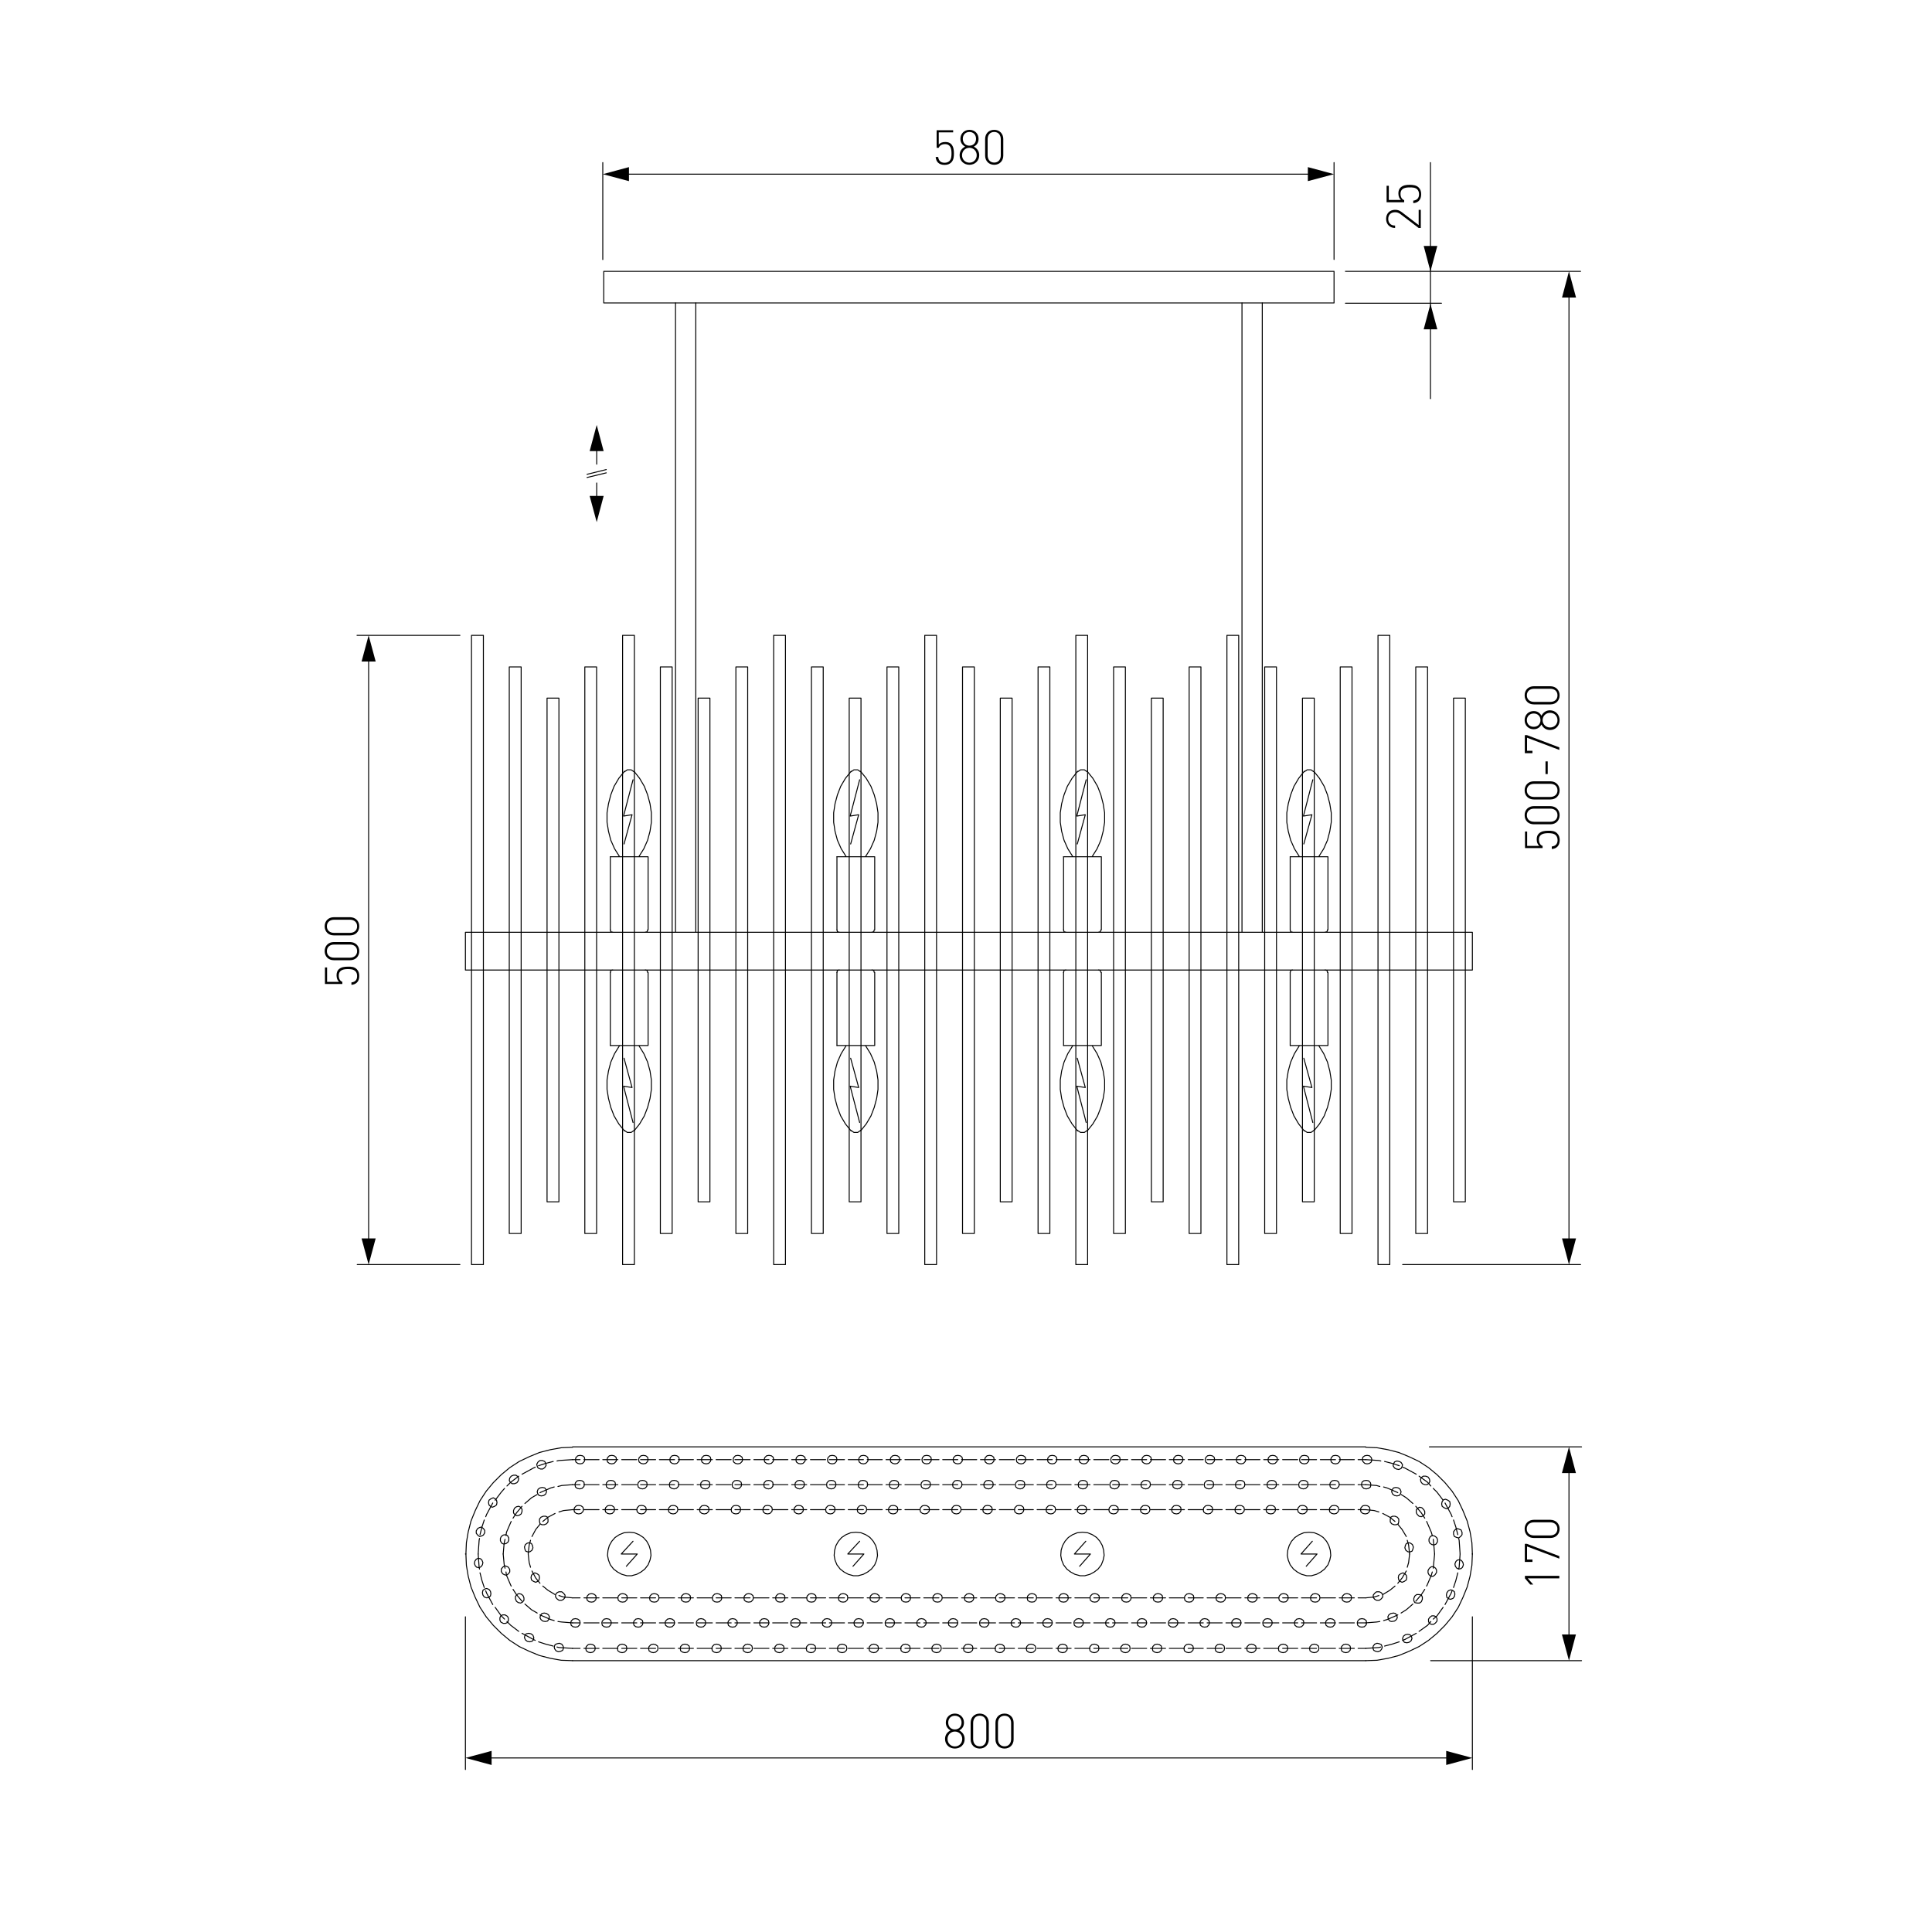 <?xml version="1.0" encoding="utf-8"?>
<!-- Generator: Adobe Illustrator 25.0.0, SVG Export Plug-In . SVG Version: 6.00 Build 0)  -->
<svg version="1.1" id="Слой_1" xmlns="http://www.w3.org/2000/svg" xmlns:xlink="http://www.w3.org/1999/xlink" x="0px" y="0px"
	 viewBox="0 0 2000 2000" style="enable-background:new 0 0 2000 2000;" xml:space="preserve">
<style type="text/css">
	.st0{fill:#FFFFFF;}
	.st1{fill:none;stroke:#000000;stroke-linecap:round;stroke-linejoin:round;stroke-miterlimit:10;}
	.st2{fill:none;stroke:#000000;stroke-linecap:round;stroke-linejoin:round;}
	.st3{fill:none;stroke:#020202;stroke-linecap:round;stroke-linejoin:round;}
	.st4{fill:#020202;}
	.st5{fill:none;stroke:#020202;stroke-linecap:round;stroke-linejoin:round;stroke-miterlimit:10;}
	.st6{fill:none;stroke:#212830;stroke-width:0;stroke-linecap:square;stroke-miterlimit:10;}
	.st7{fill:none;stroke:#000000;stroke-width:0;stroke-linecap:round;stroke-linejoin:round;stroke-miterlimit:10;}
	.st8{fill:none;stroke:#000000;stroke-width:0.775;stroke-linecap:round;stroke-linejoin:round;stroke-miterlimit:10;}
</style>
<g id="Слой_2">
	<rect y="0" class="st0" width="2000" height="2000"/>
</g>
<g>
	<g>
		<g>
			<line class="st3" x1="617.7" y1="500" x2="617.7" y2="518.4"/>
			<g>
				<polygon class="st4" points="610.4,513.4 617.7,540.5 624.9,513.4 				"/>
			</g>
		</g>
	</g>
	<g>
		<g>
			<line class="st3" x1="617.7" y1="480.5" x2="617.7" y2="462.1"/>
			<g>
				<polygon class="st4" points="624.9,467 617.7,439.9 610.4,467 				"/>
			</g>
		</g>
	</g>
	<g>
		<line class="st5" x1="607.7" y1="494.3" x2="627.6" y2="489.5"/>
		<line class="st5" x1="607.7" y1="491" x2="627.6" y2="486.1"/>
	</g>
</g>
<g>
	<g>
		<path d="M369.4,1003.4c1.7,1.7,2.5,4,2.5,6.9c0,3-0.8,5.3-2.4,6.8c-1.4,1.4-3.3,2.2-5.7,2.4v-2.5c3.8-0.5,5.9-2.5,5.9-6.7
			c0-2-0.6-3.8-1.8-4.9c-2.1-2.1-5.2-2.2-7.8-2.2c-4.4,0-9.4,0.8-9.4,6.7c0,3.2,1.3,5.7,3.7,6.5v2.2h-18v-17.1h2.2v14.9h12.4
			c-1.7-1.5-2.6-3.8-2.6-6.8c0-2.6,0.7-4.6,2.1-6c2.5-2.5,6.2-2.9,9.5-2.9C363.5,1000.6,366.9,1000.8,369.4,1003.4z"/>
		<path d="M371.9,984.6c0,5.5-3.9,9.4-9.4,9.4h-17c-5.5,0-9.4-3.9-9.4-9.4c0-5.5,3.9-9.4,9.4-9.4h17
			C368,975.3,371.9,979.1,371.9,984.6z M345.8,977.8c-4.1,0-7.4,2.4-7.4,6.8c0,4.5,3.3,6.8,7.4,6.8h16.5c4.1,0,7.4-2.4,7.4-6.8
			c0-4.5-3.3-6.8-7.4-6.8H345.8z"/>
		<path d="M371.9,958.9c0,5.5-3.9,9.4-9.4,9.4h-17c-5.5,0-9.4-3.9-9.4-9.4c0-5.5,3.9-9.4,9.4-9.4h17
			C368,949.6,371.9,953.4,371.9,958.9z M345.8,952.1c-4.1,0-7.4,2.4-7.4,6.8c0,4.5,3.3,6.8,7.4,6.8h16.5c4.1,0,7.4-2.4,7.4-6.8
			c0-4.5-3.3-6.8-7.4-6.8H345.8z"/>
	</g>
</g>
<line class="st1" x1="476.1" y1="657.7" x2="369.6" y2="657.7"/>
<line class="st1" x1="476.1" y1="1309.1" x2="369.8" y2="1309.1"/>
<g>
	<g>
		<line class="st2" x1="381.6" y1="679.8" x2="381.6" y2="1287"/>
		<g>
			<polygon points="374.3,684.8 381.6,657.7 388.9,684.8 			"/>
		</g>
		<g>
			<polygon points="374.3,1282 381.6,1309.1 388.9,1282 			"/>
		</g>
	</g>
</g>
<line class="st1" x1="1524.2" y1="1831.8" x2="1524.2" y2="1673.7"/>
<line class="st1" x1="481.8" y1="1831.8" x2="481.8" y2="1673.7"/>
<g>
	<g>
		<line class="st2" x1="1502.1" y1="1819.8" x2="503.9" y2="1819.8"/>
		<g>
			<polygon points="1497.1,1812.5 1524.2,1819.8 1497.1,1827.1 			"/>
		</g>
		<g>
			<polygon points="508.9,1812.5 481.8,1819.8 508.9,1827.1 			"/>
		</g>
	</g>
</g>
<g>
	<g>
		<path d="M988.5,1810.1c-5.8,0-10.2-4.2-10.2-9.9c0-4.2,2.2-7.1,5.7-8.9c-3.2-1.8-4.9-4.5-4.9-8.1c0-5.2,3.9-9.3,9.4-9.3
			s9.4,4.1,9.4,9.3c0,3.7-1.6,6.4-4.9,8.1c3.4,1.8,5.6,4.8,5.6,8.9C998.7,1805.9,994.3,1810.1,988.5,1810.1z M988.5,1792.5
			c-4.3,0-7.6,3.3-7.6,7.7c0,4.4,3.3,7.7,7.6,7.7s7.6-3.2,7.6-7.7C996.1,1795.8,992.8,1792.5,988.5,1792.5z M988.5,1776.1
			c-4.1,0-6.9,2.9-6.9,7.1s2.8,7.1,6.9,7.1s6.9-2.9,6.9-7.1S992.6,1776.1,988.5,1776.1z"/>
		<path d="M1014.2,1810.1c-5.5,0-9.4-4-9.4-9.5v-17.2c0-5.6,3.9-9.5,9.4-9.5c5.5,0,9.4,4,9.4,9.5v17.2
			C1023.6,1806.1,1019.7,1810.1,1014.2,1810.1z M1021,1783.6c0-4.2-2.3-7.5-6.8-7.5c-4.5,0-6.8,3.3-6.8,7.5v16.7
			c0,4.2,2.3,7.5,6.8,7.5c4.5,0,6.8-3.3,6.8-7.5V1783.6z"/>
		<path d="M1039.9,1810.1c-5.5,0-9.4-4-9.4-9.5v-17.2c0-5.6,3.9-9.5,9.4-9.5s9.4,4,9.4,9.5v17.2
			C1049.3,1806.1,1045.4,1810.1,1039.9,1810.1z M1046.7,1783.6c0-4.2-2.4-7.5-6.8-7.5s-6.8,3.3-6.8,7.5v16.7c0,4.2,2.4,7.5,6.8,7.5
			s6.8-3.3,6.8-7.5V1783.6z"/>
	</g>
</g>
<line class="st1" x1="1637.2" y1="1719.1" x2="1481" y2="1719.1"/>
<line class="st1" x1="1637.2" y1="1497.8" x2="1479.7" y2="1497.8"/>
<g>
	<g>
		<line class="st2" x1="1624.2" y1="1519.9" x2="1624.2" y2="1697"/>
		<g>
			<polygon points="1616.9,1524.9 1624.2,1497.8 1631.4,1524.9 			"/>
		</g>
		<g>
			<polygon points="1616.9,1692 1624.2,1719.1 1631.4,1692 			"/>
		</g>
	</g>
</g>
<g>
	<g>
		<path d="M1614.2,1633.9h-32.7l5.7,6.4h-3.1l-5.5-6.4v-2.6h35.6V1633.9z"/>
		<path d="M1614.2,1610.9v2.6l-33.4-12.6v13.5h5.6v2.5h-7.9v-18.7h2.2L1614.2,1610.9z"/>
		<path d="M1614.5,1582.7c0,5.5-4,9.4-9.5,9.4h-17.2c-5.6,0-9.5-3.8-9.5-9.4c0-5.5,4-9.4,9.5-9.4h17.2
			C1610.5,1573.4,1614.5,1577.2,1614.5,1582.7z M1588,1575.9c-4.2,0-7.5,2.3-7.5,6.8s3.3,6.8,7.5,6.8h16.7c4.2,0,7.5-2.4,7.5-6.8
			s-3.3-6.8-7.5-6.8H1588z"/>
	</g>
</g>
<line class="st1" x1="1636.2" y1="1309.1" x2="1452" y2="1309.1"/>
<line class="st1" x1="1636.2" y1="280.9" x2="1392.8" y2="280.9"/>
<g>
	<g>
		<line class="st2" x1="1624.2" y1="303" x2="1624.2" y2="1287"/>
		<g>
			<polygon points="1617,308 1624.2,280.9 1631.5,308 			"/>
		</g>
		<g>
			<polygon points="1617,1282 1624.2,1309.1 1631.5,1282 			"/>
		</g>
	</g>
</g>
<g>
	<g>
		<path d="M1612,862.7c1.7,1.7,2.6,4,2.6,6.9c0,3-0.8,5.3-2.4,6.9c-1.4,1.4-3.3,2.2-5.8,2.4v-2.6c3.8-0.5,6-2.5,6-6.7
			c0-2-0.7-3.8-1.8-4.9c-2.1-2.1-5.2-2.2-8-2.2c-4.5,0-9.5,0.9-9.5,6.7c0,3.2,1.4,5.7,3.8,6.5v2.2h-18.2v-17.1h2.2v14.9h12.6
			c-1.8-1.6-2.7-3.8-2.7-6.8c0-2.6,0.7-4.6,2.2-6c2.6-2.5,6.2-2.9,9.6-2.9C1606,859.9,1609.5,860.1,1612,862.7z"/>
		<path d="M1614.5,843.9c0,5.5-3.9,9.4-9.5,9.4h-17.2c-5.6,0-9.5-3.9-9.5-9.4c0-5.5,3.9-9.4,9.5-9.4h17.2
			C1610.6,834.6,1614.5,838.4,1614.5,843.9z M1588.1,837.1c-4.2,0-7.5,2.4-7.5,6.8c0,4.5,3.3,6.8,7.5,6.8h16.7
			c4.2,0,7.5-2.4,7.5-6.8c0-4.5-3.3-6.8-7.5-6.8H1588.1z"/>
		<path d="M1614.5,818.2c0,5.5-3.9,9.4-9.5,9.4h-17.2c-5.6,0-9.5-3.9-9.5-9.4c0-5.5,3.9-9.4,9.5-9.4h17.2
			C1610.6,808.9,1614.5,812.7,1614.5,818.2z M1588.1,811.4c-4.2,0-7.5,2.4-7.5,6.8c0,4.5,3.3,6.8,7.5,6.8h16.7
			c4.2,0,7.5-2.4,7.5-6.8c0-4.5-3.3-6.8-7.5-6.8H1588.1z"/>
		<path d="M1602.2,801.3h-2.3v-13.1h2.3V801.3z"/>
		<path d="M1614.2,773.7v2.6l-33.4-12.6v13.5h5.6v2.5h-7.9v-18.7h2.2L1614.2,773.7z"/>
		<path d="M1614.5,745.5c0,5.8-4.2,10.2-9.9,10.2c-4.2,0-7.1-2.2-8.9-5.7c-1.8,3.2-4.4,4.9-8.1,4.9c-5.2,0-9.3-3.9-9.3-9.4
			c0-5.6,4.1-9.4,9.3-9.4c3.7,0,6.3,1.6,8.1,4.8c1.8-3.4,4.8-5.6,8.9-5.6C1610.3,735.4,1614.5,739.8,1614.5,745.5z M1580.6,745.5
			c0,4,2.9,6.9,7.1,6.9s7-2.8,7-6.9c0-4.1-2.9-6.9-7-6.9S1580.6,741.5,1580.6,745.5z M1596.9,745.5c0,4.3,3.4,7.6,7.7,7.6
			c4.4,0,7.7-3.3,7.7-7.6c0-4.3-3.2-7.6-7.7-7.6C1600.3,737.9,1596.9,741.2,1596.9,745.5z"/>
		<path d="M1614.5,719.8c0,5.5-3.9,9.4-9.5,9.4h-17.2c-5.6,0-9.5-3.9-9.5-9.4c0-5.5,3.9-9.4,9.5-9.4h17.2
			C1610.6,710.5,1614.5,714.3,1614.5,719.8z M1588.1,713c-4.2,0-7.5,2.4-7.5,6.8s3.3,6.8,7.5,6.8h16.7c4.2,0,7.5-2.3,7.5-6.8
			s-3.3-6.8-7.5-6.8H1588.1z"/>
	</g>
</g>
<line class="st1" x1="624" y1="168.3" x2="624" y2="268.7"/>
<line class="st1" x1="1381" y1="168.3" x2="1381" y2="268.6"/>
<g>
	<g>
		<line class="st2" x1="646.1" y1="180.3" x2="1358.9" y2="180.3"/>
		<g>
			<polygon points="651.1,187.5 624,180.3 651.1,173 			"/>
		</g>
		<g>
			<polygon points="1353.9,187.5 1381,180.3 1353.9,173 			"/>
		</g>
	</g>
</g>
<g>
	<g>
		<path d="M984.8,168.1c-1.7,1.7-4,2.6-6.9,2.6c-3,0-5.3-0.8-6.9-2.4c-1.4-1.4-2.2-3.4-2.4-5.8h2.6c0.5,3.8,2.5,6,6.7,6
			c2,0,3.8-0.7,4.9-1.8c2.1-2.1,2.2-5.3,2.2-8c0-4.5-0.9-9.5-6.7-9.5c-3.2,0-5.7,1.4-6.5,3.8h-2.2v-18.2h17.1v2.2h-14.9v12.6
			c1.6-1.8,3.8-2.6,6.8-2.6c2.6,0,4.6,0.7,6,2.1c2.5,2.6,2.9,6.3,2.9,9.6C987.5,162,987.3,165.5,984.8,168.1z"/>
		<path d="M1003.5,170.6c-5.7,0-10.1-4.2-10.1-9.9c0-4.2,2.2-7.1,5.7-8.9c-3.2-1.8-4.9-4.5-4.9-8.1c0-5.2,3.9-9.3,9.4-9.3
			c5.6,0,9.4,4.1,9.4,9.3c0,3.7-1.6,6.4-4.9,8.1c3.4,1.8,5.6,4.8,5.6,8.9C1013.7,166.4,1009.3,170.6,1003.5,170.6z M1003.5,153
			c-4.3,0-7.6,3.4-7.6,7.7c0,4.4,3.3,7.7,7.6,7.7c4.3,0,7.6-3.2,7.6-7.7C1011.1,156.3,1007.8,153,1003.5,153z M1003.5,136.6
			c-4,0-6.8,2.9-6.8,7.1s2.8,7.1,6.8,7.1c4.1,0,6.9-2.9,6.9-7.1S1007.6,136.6,1003.5,136.6z"/>
		<path d="M1029.2,170.6c-5.5,0-9.4-4-9.4-9.5v-17.2c0-5.6,3.8-9.5,9.4-9.5c5.5,0,9.4,4,9.4,9.5v17.2
			C1038.6,166.6,1034.7,170.6,1029.2,170.6z M1036,144.1c0-4.2-2.3-7.5-6.8-7.5s-6.8,3.3-6.8,7.5v16.7c0,4.2,2.4,7.5,6.8,7.5
			s6.8-3.3,6.8-7.5V144.1z"/>
	</g>
</g>
<g id="LINE_7_">
	<line class="st1" x1="1392.8" y1="313.9" x2="1492.2" y2="313.9"/>
</g>
<g>
	<g>
		<polygon points="1487.9,340.9 1480.8,314.6 1473.8,340.9 		"/>
	</g>
</g>
<g>
	<g>
		<polygon points="1473.8,254.6 1480.8,280.9 1487.9,254.6 		"/>
	</g>
</g>
<line class="st1" x1="1480.8" y1="412.7" x2="1480.8" y2="168.3"/>
<g>
	<g>
		<path d="M1470.8,236h-2.2l-18.8-14.3c-1.8-1.4-3.5-2-5.6-2c-4.2,0-7.1,2.5-7.1,6.9c0,3.7,2.1,6.9,7.1,6.9v2.5
			c-5.3,0-9.3-3.6-9.3-9.4c0-5.7,3.8-9.4,9.3-9.4c2.7,0,4.5,0.6,6.9,2.4l17.5,13.4v-15.8h2.2V236z"/>
		<path d="M1468.6,194.1c1.7,1.7,2.6,4,2.6,6.9c0,3-0.8,5.3-2.4,6.9c-1.4,1.4-3.3,2.2-5.8,2.4v-2.6c3.8-0.5,6-2.5,6-6.7
			c0-2-0.7-3.8-1.8-4.9c-2.1-2.1-5.2-2.1-7.9-2.1c-4.5,0-9.5,0.8-9.5,6.7c0,3.2,1.4,5.7,3.8,6.5v2.2h-18.2v-17.1h2.3V207h12.6
			c-1.8-1.6-2.7-3.8-2.7-6.8c0-2.6,0.7-4.6,2.2-6c2.6-2.5,6.2-2.9,9.6-2.9C1462.6,191.4,1466.1,191.6,1468.6,194.1z"/>
	</g>
</g>
<polyline class="st1" points="481.8,965.1 1524.2,965.1 1524.2,1004.2 481.8,1004.2 481.8,965.1 "/>
<polyline class="st1" points="488.1,657.7 500.4,657.7 500.4,1309.1 488.1,1309.1 488.1,657.7 "/>
<polyline class="st1" points="527.2,690.4 539.5,690.4 539.5,1276.9 527.2,1276.9 527.2,690.4 "/>
<polyline class="st1" points="566.3,722.7 578.6,722.7 578.6,1244.1 566.3,1244.1 566.3,722.7 "/>
<polyline class="st1" points="656.7,657.7 644.5,657.7 644.5,1309.1 656.7,1309.1 656.7,657.7 "/>
<polyline class="st1" points="617.6,690.4 605.4,690.4 605.4,1276.9 617.6,1276.9 617.6,690.4 "/>
<polyline class="st1" points="734.9,722.7 722.7,722.7 722.7,1244.1 734.9,1244.1 734.9,722.7 "/>
<polyline class="st1" points="683.6,690.4 695.8,690.4 695.8,1276.9 683.6,1276.9 683.6,690.4 "/>
<polyline class="st1" points="800.9,657.7 813.1,657.7 813.1,1309.1 800.9,1309.1 800.9,657.7 "/>
<polyline class="st1" points="774,690.4 761.8,690.4 761.8,1276.9 774,1276.9 774,690.4 "/>
<polyline class="st1" points="879.1,722.7 891.3,722.7 891.3,1244.1 879.1,1244.1 879.1,722.7 "/>
<polyline class="st1" points="840,690.4 852.2,690.4 852.2,1276.9 840,1276.9 840,690.4 "/>
<polyline class="st1" points="969.5,657.7 957.3,657.7 957.3,1309.1 969.5,1309.1 969.5,657.7 "/>
<polyline class="st1" points="930.4,690.4 918.2,690.4 918.2,1276.9 930.4,1276.9 930.4,690.4 "/>
<polyline class="st1" points="1047.7,722.7 1035.5,722.7 1035.5,1244.1 1047.7,1244.1 1047.7,722.7 "/>
<polyline class="st1" points="996.4,690.4 1008.6,690.4 1008.6,1276.9 996.4,1276.9 996.4,690.4 "/>
<polyline class="st1" points="1113.7,657.7 1125.9,657.7 1125.9,1309.1 1113.7,1309.1 1113.7,657.7 "/>
<polyline class="st1" points="1086.8,690.4 1074.6,690.4 1074.6,1276.9 1086.8,1276.9 1086.8,690.4 "/>
<polyline class="st1" points="1191.9,722.7 1204.1,722.7 1204.1,1244.1 1191.9,1244.1 1191.9,722.7 "/>
<polyline class="st1" points="1152.8,690.4 1165,690.4 1165,1276.9 1152.8,1276.9 1152.8,690.4 "/>
<polyline class="st1" points="1282.3,657.7 1270.1,657.7 1270.1,1309.1 1282.3,1309.1 1282.3,657.7 "/>
<polyline class="st1" points="1243.2,690.4 1231,690.4 1231,1276.9 1243.2,1276.9 1243.2,690.4 "/>
<polyline class="st1" points="1360.5,722.7 1348.3,722.7 1348.3,1244.1 1360.5,1244.1 1360.5,722.7 "/>
<polyline class="st1" points="1309.2,690.4 1321.4,690.4 1321.4,1276.9 1309.2,1276.9 1309.2,690.4 "/>
<polyline class="st1" points="1426.5,657.7 1438.7,657.7 1438.7,1309.1 1426.5,1309.1 1426.5,657.7 "/>
<polyline class="st1" points="1399.6,690.4 1387.4,690.4 1387.4,1276.9 1399.6,1276.9 1399.6,690.4 "/>
<polyline class="st1" points="1504.7,722.7 1516.9,722.7 1516.9,1244.1 1504.7,1244.1 1504.7,722.7 "/>
<polyline class="st1" points="1465.6,690.4 1477.8,690.4 1477.8,1276.9 1465.6,1276.9 1465.6,690.4 "/>
<line class="st1" x1="631.8" y1="1082.3" x2="631.8" y2="1006.6"/>
<polyline class="st1" points="634.3,1004.2 632.3,1004.6 631.8,1006.6 "/>
<polyline class="st1" points="670.4,1006.6 669.9,1004.6 668,1004.2 "/>
<polyline class="st1" points="670.9,1006.6 670.9,1082.3 631.8,1082.3 "/>
<line class="st1" x1="866.4" y1="1082.3" x2="866.4" y2="1006.6"/>
<polyline class="st1" points="868.8,1004.2 866.9,1004.6 866.4,1006.6 "/>
<polyline class="st1" points="905,1006.6 904.5,1004.6 902.6,1004.2 "/>
<polyline class="st1" points="905.5,1006.6 905.5,1082.3 866.4,1082.3 "/>
<line class="st1" x1="1101" y1="1082.3" x2="1101" y2="1006.6"/>
<polyline class="st1" points="1103.4,1004.2 1101.5,1004.6 1101,1006.6 "/>
<polyline class="st1" points="1139.6,1006.6 1139.1,1004.6 1137.2,1004.2 "/>
<polyline class="st1" points="1140.1,1006.6 1140.1,1082.3 1101,1082.3 "/>
<line class="st1" x1="1335.6" y1="1082.3" x2="1335.6" y2="1006.6"/>
<polyline class="st1" points="1338,1004.2 1336.1,1004.6 1335.6,1006.6 "/>
<polyline class="st1" points="1374.2,1006.6 1373.7,1004.6 1371.7,1004.2 "/>
<polyline class="st1" points="1374.7,1006.6 1374.7,1082.3 1335.6,1082.3 "/>
<line class="st1" x1="631.8" y1="886.9" x2="631.8" y2="962.6"/>
<polyline class="st1" points="631.8,962.6 632.3,964.6 634.3,965.1 "/>
<polyline class="st1" points="668,965.1 669.9,964.6 670.4,962.6 "/>
<polyline class="st1" points="670.9,962.6 670.9,886.9 631.8,886.9 "/>
<line class="st1" x1="866.4" y1="886.9" x2="866.4" y2="962.6"/>
<polyline class="st1" points="866.4,962.6 866.9,964.6 868.8,965.1 "/>
<polyline class="st1" points="902.6,965.1 904.5,964.6 905,962.6 "/>
<polyline class="st1" points="905.5,962.6 905.5,886.9 866.4,886.9 "/>
<line class="st1" x1="1101" y1="886.9" x2="1101" y2="962.6"/>
<polyline class="st1" points="1101,962.6 1101.5,964.6 1103.4,965.1 "/>
<polyline class="st1" points="1137.2,965.1 1139.1,964.6 1139.6,962.6 "/>
<polyline class="st1" points="1140.1,962.6 1140.1,886.9 1101,886.9 "/>
<line class="st1" x1="1335.6" y1="886.9" x2="1335.6" y2="962.6"/>
<polyline class="st1" points="1335.6,962.6 1336.1,964.6 1338,965.1 "/>
<polyline class="st1" points="1371.7,965.1 1373.7,964.6 1374.2,962.6 "/>
<polyline class="st1" points="1374.7,962.6 1374.7,886.9 1335.6,886.9 "/>
<line class="st1" x1="699.3" y1="965.1" x2="699.3" y2="313.6"/>
<line class="st1" x1="720.3" y1="965.1" x2="720.3" y2="313.6"/>
<line class="st1" x1="1306.7" y1="965.1" x2="1306.7" y2="313.6"/>
<line class="st1" x1="1285.7" y1="965.1" x2="1285.7" y2="313.6"/>
<polyline class="st1" points="1524.2,1608.7 1523.7,1597 1521.8,1585.7 1518.8,1574.5 1514.4,1563.7 1509.6,1553.5 1503.2,1543.7 
	1495.9,1534.9 1487.6,1526.6 1478.8,1519.3 1469,1512.9 1458.7,1508 1448,1503.6 1436.7,1500.7 1425.5,1498.7 1413.8,1498.2 "/>
<line class="st1" x1="1524.2" y1="1608.7" x2="1524.2" y2="1608.7"/>
<polyline class="st1" points="1413.8,1719.1 1425.5,1718.7 1436.7,1716.7 1448,1713.8 1458.7,1709.4 1469,1704.5 1478.8,1698.1 
	1487.6,1690.8 1495.9,1682.5 1503.2,1673.7 1509.6,1663.9 1514.4,1653.7 1518.8,1642.9 1521.8,1631.7 1523.7,1620.4 1524.2,1608.7 
	"/>
<line class="st1" x1="1413.8" y1="1719.1" x2="592.7" y2="1719.1"/>
<polyline class="st1" points="482.3,1608.7 482.8,1620.4 484.7,1631.7 487.6,1642.9 492,1653.7 496.9,1663.9 503.3,1673.7 
	510.6,1682.5 518.9,1690.8 527.7,1698.1 537.5,1704.5 547.8,1709.4 558.5,1713.8 569.8,1716.7 581,1718.7 592.7,1719.1 "/>
<line class="st1" x1="481.8" y1="1608.7" x2="481.8" y2="1608.7"/>
<polyline class="st1" points="592.7,1498.2 581,1498.7 569.8,1500.7 558.5,1503.6 547.8,1508 537.5,1512.9 527.7,1519.3 
	518.9,1526.6 510.6,1534.9 503.3,1543.7 496.9,1553.5 492,1563.7 487.6,1574.5 484.7,1585.7 482.8,1597 482.3,1608.7 "/>
<line class="st1" x1="592.7" y1="1497.8" x2="1413.8" y2="1497.8"/>
<polyline class="st1" points="1511.5,1608.7 1510.5,1594.5 1510,1592.6 "/>
<polyline class="st1" points="1509.1,1588.7 1507.1,1580.8 1504.7,1573.5 "/>
<polyline class="st1" points="1503.2,1570.1 1502.2,1567.6 1495.9,1555.9 "/>
<polyline class="st1" points="1493.9,1553 1487.6,1544.7 1483.7,1540.8 "/>
<polyline class="st1" points="1481.2,1538.3 1477.8,1534.4 1469,1528.1 "/>
<polyline class="st1" points="1466.1,1526.1 1454.3,1519.7 1451.9,1518.8 "/>
<polyline class="st1" points="1448.5,1517.3 1441.1,1514.9 1433.3,1512.9 "/>
<polyline class="st1" points="1429.4,1512.4 1427.4,1511.9 1413.8,1511 "/>
<polyline class="st1" points="1413.8,1706.4 1427.4,1705.5 1429.4,1705 "/>
<polyline class="st1" points="1433.3,1704 1441.1,1702 1448.5,1699.6 "/>
<polyline class="st1" points="1451.9,1698.1 1454.3,1697.2 1466.1,1690.8 "/>
<polyline class="st1" points="1469,1688.8 1477.8,1682.5 1481.2,1678.6 "/>
<polyline class="st1" points="1483.7,1676.1 1487.6,1672.7 1493.9,1663.9 "/>
<polyline class="st1" points="1495.9,1661 1502.2,1649.3 1503.2,1646.8 "/>
<polyline class="st1" points="1504.7,1643.4 1507.1,1636.1 1509.1,1628.2 "/>
<polyline class="st1" points="1510,1624.3 1510.5,1622.4 1511.5,1608.7 "/>
<line class="st1" x1="1413.8" y1="1706.4" x2="1405.9" y2="1706.4"/>
<line class="st1" x1="1402" y1="1706.4" x2="1386.4" y2="1706.4"/>
<line class="st1" x1="1382.5" y1="1706.4" x2="1366.8" y2="1706.4"/>
<line class="st1" x1="1362.9" y1="1706.4" x2="1347.3" y2="1706.4"/>
<line class="st1" x1="1343.4" y1="1706.4" x2="1327.8" y2="1706.4"/>
<line class="st1" x1="1323.8" y1="1706.4" x2="1308.2" y2="1706.4"/>
<line class="st1" x1="1304.3" y1="1706.4" x2="1288.7" y2="1706.4"/>
<line class="st1" x1="1284.7" y1="1706.4" x2="1269.1" y2="1706.4"/>
<line class="st1" x1="1265.2" y1="1706.4" x2="1249.6" y2="1706.4"/>
<line class="st1" x1="1245.6" y1="1706.4" x2="1230" y2="1706.4"/>
<line class="st1" x1="1226.1" y1="1706.4" x2="1210.5" y2="1706.4"/>
<line class="st1" x1="1206.6" y1="1706.4" x2="1190.9" y2="1706.4"/>
<line class="st1" x1="1187" y1="1706.4" x2="1171.4" y2="1706.4"/>
<line class="st1" x1="1167.5" y1="1706.4" x2="1151.8" y2="1706.4"/>
<line class="st1" x1="1147.9" y1="1706.4" x2="1132.3" y2="1706.4"/>
<line class="st1" x1="1128.4" y1="1706.4" x2="1112.7" y2="1706.4"/>
<line class="st1" x1="1108.8" y1="1706.4" x2="1093.2" y2="1706.4"/>
<line class="st1" x1="1089.3" y1="1706.4" x2="1073.6" y2="1706.4"/>
<line class="st1" x1="1069.7" y1="1706.4" x2="1054.1" y2="1706.4"/>
<line class="st1" x1="1050.2" y1="1706.4" x2="1034.5" y2="1706.4"/>
<line class="st1" x1="1030.6" y1="1706.4" x2="1015" y2="1706.4"/>
<line class="st1" x1="1011.1" y1="1706.4" x2="995.4" y2="1706.4"/>
<line class="st1" x1="991.5" y1="1706.4" x2="975.9" y2="1706.4"/>
<line class="st1" x1="972" y1="1706.4" x2="956.3" y2="1706.4"/>
<line class="st1" x1="952.4" y1="1706.4" x2="936.8" y2="1706.4"/>
<line class="st1" x1="932.9" y1="1706.4" x2="917.2" y2="1706.4"/>
<line class="st1" x1="913.3" y1="1706.4" x2="897.7" y2="1706.4"/>
<line class="st1" x1="893.8" y1="1706.4" x2="878.1" y2="1706.4"/>
<line class="st1" x1="874.2" y1="1706.4" x2="858.6" y2="1706.4"/>
<line class="st1" x1="854.7" y1="1706.4" x2="839" y2="1706.4"/>
<line class="st1" x1="835.1" y1="1706.4" x2="819.5" y2="1706.4"/>
<line class="st1" x1="815.6" y1="1706.4" x2="799.9" y2="1706.4"/>
<line class="st1" x1="796" y1="1706.4" x2="780.4" y2="1706.4"/>
<line class="st1" x1="776.5" y1="1706.4" x2="760.8" y2="1706.4"/>
<line class="st1" x1="756.9" y1="1706.4" x2="741.3" y2="1706.4"/>
<line class="st1" x1="737.4" y1="1706.4" x2="721.7" y2="1706.4"/>
<line class="st1" x1="717.8" y1="1706.4" x2="702.2" y2="1706.4"/>
<line class="st1" x1="698.3" y1="1706.4" x2="682.6" y2="1706.4"/>
<line class="st1" x1="678.7" y1="1706.4" x2="663.1" y2="1706.4"/>
<line class="st1" x1="659.2" y1="1706.4" x2="643.6" y2="1706.4"/>
<line class="st1" x1="639.6" y1="1706.4" x2="624" y2="1706.4"/>
<line class="st1" x1="620.1" y1="1706.4" x2="604.5" y2="1706.4"/>
<line class="st1" x1="600.5" y1="1706.4" x2="592.7" y2="1706.4"/>
<polyline class="st1" points="495,1608.7 496,1622.4 496.4,1624.3 "/>
<polyline class="st1" points="496.9,1628.2 498.9,1636.1 501.3,1643.4 "/>
<polyline class="st1" points="502.8,1646.8 503.8,1649.3 510.1,1661 "/>
<polyline class="st1" points="512.6,1663.9 518.9,1672.7 522.3,1676.1 "/>
<polyline class="st1" points="524.8,1678.6 528.7,1682.5 537,1688.8 "/>
<polyline class="st1" points="540.4,1690.8 552.2,1697.2 554.1,1698.1 "/>
<polyline class="st1" points="557.5,1699.6 564.9,1702 572.7,1704 "/>
<polyline class="st1" points="576.6,1705 578.6,1705.5 592.7,1706.4 "/>
<polyline class="st1" points="592.7,1511 578.6,1511.9 576.6,1512.4 "/>
<polyline class="st1" points="572.7,1512.9 564.9,1514.9 557.5,1517.3 "/>
<polyline class="st1" points="554.1,1518.8 552.2,1519.7 540.4,1526.1 "/>
<polyline class="st1" points="537,1528.1 528.7,1534.4 524.8,1538.3 "/>
<polyline class="st1" points="522.3,1540.8 518.9,1544.7 512.6,1553 "/>
<polyline class="st1" points="510.1,1555.9 503.8,1567.6 502.8,1570.1 "/>
<polyline class="st1" points="501.3,1573.5 498.9,1580.8 496.9,1588.7 "/>
<polyline class="st1" points="496.4,1592.6 496,1594.5 495,1608.7 "/>
<line class="st1" x1="592.7" y1="1511" x2="600.5" y2="1511"/>
<line class="st1" x1="604.5" y1="1511" x2="620.1" y2="1511"/>
<line class="st1" x1="624" y1="1511" x2="639.6" y2="1511"/>
<line class="st1" x1="643.6" y1="1511" x2="659.2" y2="1511"/>
<line class="st1" x1="663.1" y1="1511" x2="678.7" y2="1511"/>
<line class="st1" x1="682.6" y1="1511" x2="698.3" y2="1511"/>
<line class="st1" x1="702.2" y1="1511" x2="717.8" y2="1511"/>
<line class="st1" x1="721.7" y1="1511" x2="737.4" y2="1511"/>
<line class="st1" x1="741.3" y1="1511" x2="756.9" y2="1511"/>
<line class="st1" x1="760.8" y1="1511" x2="776.5" y2="1511"/>
<line class="st1" x1="780.4" y1="1511" x2="796" y2="1511"/>
<line class="st1" x1="799.9" y1="1511" x2="815.6" y2="1511"/>
<line class="st1" x1="819.5" y1="1511" x2="835.1" y2="1511"/>
<line class="st1" x1="839" y1="1511" x2="854.7" y2="1511"/>
<line class="st1" x1="858.6" y1="1511" x2="874.2" y2="1511"/>
<line class="st1" x1="878.1" y1="1511" x2="893.8" y2="1511"/>
<line class="st1" x1="897.7" y1="1511" x2="913.3" y2="1511"/>
<line class="st1" x1="917.2" y1="1511" x2="932.9" y2="1511"/>
<line class="st1" x1="936.8" y1="1511" x2="952.4" y2="1511"/>
<line class="st1" x1="956.3" y1="1511" x2="972" y2="1511"/>
<line class="st1" x1="975.9" y1="1511" x2="991.5" y2="1511"/>
<line class="st1" x1="995.4" y1="1511" x2="1011.1" y2="1511"/>
<line class="st1" x1="1015" y1="1511" x2="1030.6" y2="1511"/>
<line class="st1" x1="1034.5" y1="1511" x2="1050.2" y2="1511"/>
<line class="st1" x1="1054.1" y1="1511" x2="1069.7" y2="1511"/>
<line class="st1" x1="1073.6" y1="1511" x2="1089.3" y2="1511"/>
<line class="st1" x1="1093.2" y1="1511" x2="1108.8" y2="1511"/>
<line class="st1" x1="1112.7" y1="1511" x2="1128.4" y2="1511"/>
<line class="st1" x1="1132.3" y1="1511" x2="1147.9" y2="1511"/>
<line class="st1" x1="1151.8" y1="1511" x2="1167.5" y2="1511"/>
<line class="st1" x1="1171.4" y1="1511" x2="1187" y2="1511"/>
<line class="st1" x1="1190.9" y1="1511" x2="1206.6" y2="1511"/>
<line class="st1" x1="1210.5" y1="1511" x2="1226.1" y2="1511"/>
<line class="st1" x1="1230" y1="1511" x2="1245.6" y2="1511"/>
<line class="st1" x1="1249.6" y1="1511" x2="1265.2" y2="1511"/>
<line class="st1" x1="1269.1" y1="1511" x2="1284.7" y2="1511"/>
<line class="st1" x1="1288.7" y1="1511" x2="1304.3" y2="1511"/>
<line class="st1" x1="1308.2" y1="1511" x2="1323.8" y2="1511"/>
<line class="st1" x1="1327.8" y1="1511" x2="1343.4" y2="1511"/>
<line class="st1" x1="1347.3" y1="1511" x2="1362.9" y2="1511"/>
<line class="st1" x1="1366.8" y1="1511" x2="1382.5" y2="1511"/>
<line class="st1" x1="1386.4" y1="1511" x2="1402" y2="1511"/>
<line class="st1" x1="1405.9" y1="1511" x2="1413.8" y2="1511"/>
<polyline class="st1" points="1485.1,1608.7 1484.1,1597.5 1483.7,1593.5 "/>
<polyline class="st1" points="1482.7,1589.6 1481.7,1586.2 1477.3,1576 1476.8,1575 "/>
<polyline class="st1" points="1474.9,1571.6 1471.4,1566.2 1465.6,1559.3 "/>
<polyline class="st1" points="1462.6,1556.4 1455.8,1550.5 1450.4,1547.1 "/>
<polyline class="st1" points="1447,1545.2 1446,1544.7 1435.8,1540.3 1432.3,1539.3 "/>
<polyline class="st1" points="1428.4,1538.8 1425,1537.8 1413.8,1536.9 "/>
<polyline class="st1" points="1413.8,1680 1425,1679.1 1428.4,1678.6 "/>
<polyline class="st1" points="1432.3,1677.6 1435.8,1676.6 1446,1672.2 1447,1671.7 "/>
<polyline class="st1" points="1450.4,1669.8 1455.8,1666.4 1462.6,1660.5 "/>
<polyline class="st1" points="1465.6,1657.6 1471.4,1650.7 1474.9,1645.3 "/>
<polyline class="st1" points="1476.8,1641.9 1477.3,1641 1481.7,1630.7 1482.7,1627.3 "/>
<polyline class="st1" points="1483.7,1623.4 1484.1,1619.4 1485.1,1608.7 "/>
<line class="st1" x1="1413.8" y1="1680" x2="1405.9" y2="1680"/>
<line class="st1" x1="1402" y1="1680" x2="1386.4" y2="1680"/>
<line class="st1" x1="1382.5" y1="1680" x2="1366.8" y2="1680"/>
<line class="st1" x1="1362.9" y1="1680" x2="1347.3" y2="1680"/>
<line class="st1" x1="1343.4" y1="1680" x2="1327.8" y2="1680"/>
<line class="st1" x1="1323.8" y1="1680" x2="1308.2" y2="1680"/>
<line class="st1" x1="1304.3" y1="1680" x2="1288.7" y2="1680"/>
<line class="st1" x1="1284.7" y1="1680" x2="1269.1" y2="1680"/>
<line class="st1" x1="1265.2" y1="1680" x2="1249.6" y2="1680"/>
<line class="st1" x1="1245.6" y1="1680" x2="1230" y2="1680"/>
<line class="st1" x1="1226.1" y1="1680" x2="1210.5" y2="1680"/>
<line class="st1" x1="1206.6" y1="1680" x2="1190.9" y2="1680"/>
<line class="st1" x1="1187" y1="1680" x2="1171.4" y2="1680"/>
<line class="st1" x1="1167.5" y1="1680" x2="1151.8" y2="1680"/>
<line class="st1" x1="1147.9" y1="1680" x2="1132.3" y2="1680"/>
<line class="st1" x1="1128.4" y1="1680" x2="1112.7" y2="1680"/>
<line class="st1" x1="1108.8" y1="1680" x2="1093.2" y2="1680"/>
<line class="st1" x1="1089.3" y1="1680" x2="1073.6" y2="1680"/>
<line class="st1" x1="1069.7" y1="1680" x2="1054.1" y2="1680"/>
<line class="st1" x1="1050.2" y1="1680" x2="1034.5" y2="1680"/>
<line class="st1" x1="1030.6" y1="1680" x2="1015" y2="1680"/>
<line class="st1" x1="1011.1" y1="1680" x2="995.4" y2="1680"/>
<line class="st1" x1="991.5" y1="1680" x2="975.9" y2="1680"/>
<line class="st1" x1="972" y1="1680" x2="956.3" y2="1680"/>
<line class="st1" x1="952.4" y1="1680" x2="936.8" y2="1680"/>
<line class="st1" x1="932.9" y1="1680" x2="917.2" y2="1680"/>
<line class="st1" x1="913.3" y1="1680" x2="897.7" y2="1680"/>
<line class="st1" x1="893.8" y1="1680" x2="878.1" y2="1680"/>
<line class="st1" x1="874.2" y1="1680" x2="858.6" y2="1680"/>
<line class="st1" x1="854.7" y1="1680" x2="839" y2="1680"/>
<line class="st1" x1="835.1" y1="1680" x2="819.5" y2="1680"/>
<line class="st1" x1="815.6" y1="1680" x2="799.9" y2="1680"/>
<line class="st1" x1="796" y1="1680" x2="780.4" y2="1680"/>
<line class="st1" x1="776.5" y1="1680" x2="760.8" y2="1680"/>
<line class="st1" x1="756.9" y1="1680" x2="741.3" y2="1680"/>
<line class="st1" x1="737.4" y1="1680" x2="721.7" y2="1680"/>
<line class="st1" x1="717.8" y1="1680" x2="702.2" y2="1680"/>
<line class="st1" x1="698.3" y1="1680" x2="682.6" y2="1680"/>
<line class="st1" x1="678.7" y1="1680" x2="663.1" y2="1680"/>
<line class="st1" x1="659.2" y1="1680" x2="643.6" y2="1680"/>
<line class="st1" x1="639.6" y1="1680" x2="624" y2="1680"/>
<line class="st1" x1="620.1" y1="1680" x2="604.5" y2="1680"/>
<line class="st1" x1="600.5" y1="1680" x2="592.7" y2="1680"/>
<polyline class="st1" points="520.9,1608.7 521.9,1619.4 522.8,1623.4 "/>
<polyline class="st1" points="523.8,1627.3 524.3,1630.7 528.7,1641 529.2,1641.9 "/>
<polyline class="st1" points="531.1,1645.3 534.6,1650.7 540.4,1657.6 "/>
<polyline class="st1" points="543.4,1660.5 550.2,1666.4 556.1,1669.8 "/>
<polyline class="st1" points="559,1671.7 560,1672.2 570.2,1676.6 573.7,1677.6 "/>
<polyline class="st1" points="577.6,1678.6 581.5,1679.1 592.7,1680 "/>
<polyline class="st1" points="592.7,1536.9 581.5,1537.8 577.6,1538.8 "/>
<polyline class="st1" points="573.7,1539.3 570.2,1540.3 560,1544.7 559,1545.2 "/>
<polyline class="st1" points="556.1,1547.1 550.2,1550.5 543.4,1556.4 "/>
<polyline class="st1" points="540.4,1559.3 534.6,1566.2 531.1,1571.6 "/>
<polyline class="st1" points="529.2,1575 528.7,1576 524.3,1586.2 523.8,1589.6 "/>
<polyline class="st1" points="522.8,1593.5 521.9,1597.5 520.9,1608.7 "/>
<line class="st1" x1="592.7" y1="1536.9" x2="600.5" y2="1536.9"/>
<line class="st1" x1="604.5" y1="1536.9" x2="620.1" y2="1536.9"/>
<line class="st1" x1="624" y1="1536.9" x2="639.6" y2="1536.9"/>
<line class="st1" x1="643.6" y1="1536.9" x2="659.2" y2="1536.9"/>
<line class="st1" x1="663.1" y1="1536.9" x2="678.7" y2="1536.9"/>
<line class="st1" x1="682.6" y1="1536.9" x2="698.3" y2="1536.9"/>
<line class="st1" x1="702.2" y1="1536.9" x2="717.8" y2="1536.9"/>
<line class="st1" x1="721.7" y1="1536.9" x2="737.4" y2="1536.9"/>
<line class="st1" x1="741.3" y1="1536.9" x2="756.9" y2="1536.9"/>
<line class="st1" x1="760.8" y1="1536.9" x2="776.5" y2="1536.9"/>
<line class="st1" x1="780.4" y1="1536.9" x2="796" y2="1536.9"/>
<line class="st1" x1="799.9" y1="1536.9" x2="815.6" y2="1536.9"/>
<line class="st1" x1="819.5" y1="1536.9" x2="835.1" y2="1536.9"/>
<line class="st1" x1="839" y1="1536.9" x2="854.7" y2="1536.9"/>
<line class="st1" x1="858.6" y1="1536.9" x2="874.2" y2="1536.9"/>
<line class="st1" x1="878.1" y1="1536.9" x2="893.8" y2="1536.9"/>
<line class="st1" x1="897.7" y1="1536.9" x2="913.3" y2="1536.9"/>
<line class="st1" x1="917.2" y1="1536.9" x2="932.9" y2="1536.9"/>
<line class="st1" x1="936.8" y1="1536.9" x2="952.4" y2="1536.9"/>
<line class="st1" x1="956.3" y1="1536.9" x2="972" y2="1536.9"/>
<line class="st1" x1="975.9" y1="1536.9" x2="991.5" y2="1536.9"/>
<line class="st1" x1="995.4" y1="1536.9" x2="1011.1" y2="1536.9"/>
<line class="st1" x1="1015" y1="1536.9" x2="1030.6" y2="1536.9"/>
<line class="st1" x1="1034.5" y1="1536.9" x2="1050.2" y2="1536.9"/>
<line class="st1" x1="1054.1" y1="1536.9" x2="1069.7" y2="1536.9"/>
<line class="st1" x1="1073.6" y1="1536.9" x2="1089.3" y2="1536.9"/>
<line class="st1" x1="1093.2" y1="1536.9" x2="1108.8" y2="1536.9"/>
<line class="st1" x1="1112.7" y1="1536.9" x2="1128.4" y2="1536.9"/>
<line class="st1" x1="1132.3" y1="1536.9" x2="1147.9" y2="1536.9"/>
<line class="st1" x1="1151.8" y1="1536.9" x2="1167.5" y2="1536.9"/>
<line class="st1" x1="1171.4" y1="1536.9" x2="1187" y2="1536.9"/>
<line class="st1" x1="1190.9" y1="1536.9" x2="1206.6" y2="1536.9"/>
<line class="st1" x1="1210.5" y1="1536.9" x2="1226.1" y2="1536.9"/>
<line class="st1" x1="1230" y1="1536.9" x2="1245.6" y2="1536.9"/>
<line class="st1" x1="1249.6" y1="1536.9" x2="1265.2" y2="1536.9"/>
<line class="st1" x1="1269.1" y1="1536.9" x2="1284.7" y2="1536.9"/>
<line class="st1" x1="1288.7" y1="1536.9" x2="1304.3" y2="1536.9"/>
<line class="st1" x1="1308.2" y1="1536.9" x2="1323.8" y2="1536.9"/>
<line class="st1" x1="1327.8" y1="1536.9" x2="1343.4" y2="1536.9"/>
<line class="st1" x1="1347.3" y1="1536.9" x2="1362.9" y2="1536.9"/>
<line class="st1" x1="1366.8" y1="1536.9" x2="1382.5" y2="1536.9"/>
<line class="st1" x1="1386.4" y1="1536.9" x2="1402" y2="1536.9"/>
<line class="st1" x1="1405.9" y1="1536.9" x2="1413.8" y2="1536.9"/>
<polyline class="st1" points="1459.2,1608.7 1458.2,1599.4 1456.8,1594.5 "/>
<polyline class="st1" points="1455.8,1590.6 1451.4,1583.3 1447,1577.9 "/>
<polyline class="st1" points="1444.1,1575 1438.7,1570.6 1431.4,1566.7 "/>
<polyline class="st1" points="1427.4,1565.2 1422.6,1563.7 1413.8,1562.8 "/>
<polyline class="st1" points="1413.8,1654.1 1422.6,1653.2 1427.4,1651.7 "/>
<polyline class="st1" points="1431.4,1650.7 1438.7,1646.3 1444.1,1641.9 "/>
<polyline class="st1" points="1447,1639 1451.4,1633.6 1455.8,1626.3 "/>
<polyline class="st1" points="1456.8,1622.4 1458.2,1617.5 1459.2,1608.7 "/>
<line class="st1" x1="1413.8" y1="1654.1" x2="1405.9" y2="1654.1"/>
<line class="st1" x1="1402" y1="1654.1" x2="1386.4" y2="1654.1"/>
<line class="st1" x1="1382.5" y1="1654.1" x2="1366.8" y2="1654.1"/>
<line class="st1" x1="1362.9" y1="1654.1" x2="1347.3" y2="1654.1"/>
<line class="st1" x1="1343.4" y1="1654.1" x2="1327.8" y2="1654.1"/>
<line class="st1" x1="1323.8" y1="1654.1" x2="1308.2" y2="1654.1"/>
<line class="st1" x1="1304.3" y1="1654.1" x2="1288.7" y2="1654.1"/>
<line class="st1" x1="1284.7" y1="1654.1" x2="1269.1" y2="1654.1"/>
<line class="st1" x1="1265.2" y1="1654.1" x2="1249.6" y2="1654.1"/>
<line class="st1" x1="1245.6" y1="1654.1" x2="1230" y2="1654.1"/>
<line class="st1" x1="1226.1" y1="1654.1" x2="1210.5" y2="1654.1"/>
<line class="st1" x1="1206.6" y1="1654.1" x2="1190.9" y2="1654.1"/>
<line class="st1" x1="1187" y1="1654.1" x2="1171.4" y2="1654.1"/>
<line class="st1" x1="1167.5" y1="1654.1" x2="1151.8" y2="1654.1"/>
<line class="st1" x1="1147.9" y1="1654.1" x2="1132.3" y2="1654.1"/>
<line class="st1" x1="1128.4" y1="1654.1" x2="1112.7" y2="1654.1"/>
<line class="st1" x1="1108.8" y1="1654.1" x2="1093.2" y2="1654.1"/>
<line class="st1" x1="1089.3" y1="1654.1" x2="1073.6" y2="1654.1"/>
<line class="st1" x1="1069.7" y1="1654.1" x2="1054.1" y2="1654.1"/>
<line class="st1" x1="1050.2" y1="1654.1" x2="1034.5" y2="1654.1"/>
<line class="st1" x1="1030.6" y1="1654.1" x2="1015" y2="1654.1"/>
<line class="st1" x1="1011.1" y1="1654.1" x2="995.4" y2="1654.1"/>
<line class="st1" x1="991.5" y1="1654.1" x2="975.9" y2="1654.1"/>
<line class="st1" x1="972" y1="1654.1" x2="956.3" y2="1654.1"/>
<line class="st1" x1="952.4" y1="1654.1" x2="936.8" y2="1654.1"/>
<line class="st1" x1="932.9" y1="1654.1" x2="917.2" y2="1654.1"/>
<line class="st1" x1="913.3" y1="1654.1" x2="897.7" y2="1654.1"/>
<line class="st1" x1="893.8" y1="1654.1" x2="878.1" y2="1654.1"/>
<line class="st1" x1="874.2" y1="1654.1" x2="858.6" y2="1654.1"/>
<line class="st1" x1="854.7" y1="1654.1" x2="839" y2="1654.1"/>
<line class="st1" x1="835.1" y1="1654.1" x2="819.5" y2="1654.1"/>
<line class="st1" x1="815.6" y1="1654.1" x2="799.9" y2="1654.1"/>
<line class="st1" x1="796" y1="1654.1" x2="780.4" y2="1654.1"/>
<line class="st1" x1="776.5" y1="1654.1" x2="760.8" y2="1654.1"/>
<line class="st1" x1="756.9" y1="1654.1" x2="741.3" y2="1654.1"/>
<line class="st1" x1="737.4" y1="1654.1" x2="721.7" y2="1654.1"/>
<line class="st1" x1="717.8" y1="1654.1" x2="702.2" y2="1654.1"/>
<line class="st1" x1="698.3" y1="1654.1" x2="682.6" y2="1654.1"/>
<line class="st1" x1="678.7" y1="1654.1" x2="663.1" y2="1654.1"/>
<line class="st1" x1="659.2" y1="1654.1" x2="643.6" y2="1654.1"/>
<line class="st1" x1="639.6" y1="1654.1" x2="624" y2="1654.1"/>
<line class="st1" x1="620.1" y1="1654.1" x2="604.5" y2="1654.1"/>
<line class="st1" x1="600.5" y1="1654.1" x2="592.7" y2="1654.1"/>
<polyline class="st1" points="546.8,1608.7 547.8,1617.5 549.2,1622.4 "/>
<polyline class="st1" points="550.7,1626.3 554.6,1633.6 559,1639 "/>
<polyline class="st1" points="561.9,1641.9 567.3,1646.3 574.6,1650.7 "/>
<polyline class="st1" points="578.6,1651.7 583.4,1653.2 592.7,1654.1 "/>
<polyline class="st1" points="592.7,1562.8 583.4,1563.7 578.6,1565.2 "/>
<polyline class="st1" points="574.6,1566.7 567.3,1570.6 561.9,1575 "/>
<polyline class="st1" points="559,1577.9 554.6,1583.3 550.7,1590.6 "/>
<polyline class="st1" points="549.2,1594.5 547.8,1599.4 546.8,1608.7 "/>
<line class="st1" x1="592.7" y1="1562.8" x2="600.5" y2="1562.8"/>
<line class="st1" x1="604.5" y1="1562.8" x2="620.1" y2="1562.8"/>
<line class="st1" x1="624" y1="1562.8" x2="639.6" y2="1562.8"/>
<line class="st1" x1="643.6" y1="1562.8" x2="659.2" y2="1562.8"/>
<line class="st1" x1="663.1" y1="1562.8" x2="678.7" y2="1562.8"/>
<line class="st1" x1="682.6" y1="1562.8" x2="698.3" y2="1562.8"/>
<line class="st1" x1="702.2" y1="1562.8" x2="717.8" y2="1562.8"/>
<line class="st1" x1="721.7" y1="1562.8" x2="737.4" y2="1562.8"/>
<line class="st1" x1="741.3" y1="1562.8" x2="756.9" y2="1562.8"/>
<line class="st1" x1="760.8" y1="1562.8" x2="776.5" y2="1562.8"/>
<line class="st1" x1="780.4" y1="1562.8" x2="796" y2="1562.8"/>
<line class="st1" x1="799.9" y1="1562.8" x2="815.6" y2="1562.8"/>
<line class="st1" x1="819.5" y1="1562.8" x2="835.1" y2="1562.8"/>
<line class="st1" x1="839" y1="1562.8" x2="854.7" y2="1562.8"/>
<line class="st1" x1="858.6" y1="1562.8" x2="874.2" y2="1562.8"/>
<line class="st1" x1="878.1" y1="1562.8" x2="893.8" y2="1562.8"/>
<line class="st1" x1="897.7" y1="1562.8" x2="913.3" y2="1562.8"/>
<line class="st1" x1="917.2" y1="1562.8" x2="932.9" y2="1562.8"/>
<line class="st1" x1="936.8" y1="1562.8" x2="952.4" y2="1562.8"/>
<line class="st1" x1="956.3" y1="1562.8" x2="972" y2="1562.8"/>
<line class="st1" x1="975.9" y1="1562.8" x2="991.5" y2="1562.8"/>
<line class="st1" x1="995.4" y1="1562.8" x2="1011.1" y2="1562.8"/>
<line class="st1" x1="1015" y1="1562.8" x2="1030.6" y2="1562.8"/>
<line class="st1" x1="1034.5" y1="1562.8" x2="1050.2" y2="1562.8"/>
<line class="st1" x1="1054.1" y1="1562.8" x2="1069.7" y2="1562.8"/>
<line class="st1" x1="1073.6" y1="1562.8" x2="1089.3" y2="1562.8"/>
<line class="st1" x1="1093.2" y1="1562.8" x2="1108.8" y2="1562.8"/>
<line class="st1" x1="1112.7" y1="1562.8" x2="1128.4" y2="1562.8"/>
<line class="st1" x1="1132.3" y1="1562.8" x2="1147.9" y2="1562.8"/>
<line class="st1" x1="1151.8" y1="1562.8" x2="1167.5" y2="1562.8"/>
<line class="st1" x1="1171.4" y1="1562.8" x2="1187" y2="1562.8"/>
<line class="st1" x1="1190.9" y1="1562.8" x2="1206.6" y2="1562.8"/>
<line class="st1" x1="1210.5" y1="1562.8" x2="1226.1" y2="1562.8"/>
<line class="st1" x1="1230" y1="1562.8" x2="1245.6" y2="1562.8"/>
<line class="st1" x1="1249.6" y1="1562.8" x2="1265.2" y2="1562.8"/>
<line class="st1" x1="1269.1" y1="1562.8" x2="1284.7" y2="1562.8"/>
<line class="st1" x1="1288.7" y1="1562.8" x2="1304.3" y2="1562.8"/>
<line class="st1" x1="1308.2" y1="1562.8" x2="1323.8" y2="1562.8"/>
<line class="st1" x1="1327.8" y1="1562.8" x2="1343.4" y2="1562.8"/>
<line class="st1" x1="1347.3" y1="1562.8" x2="1362.9" y2="1562.8"/>
<line class="st1" x1="1366.8" y1="1562.8" x2="1382.5" y2="1562.8"/>
<line class="st1" x1="1386.4" y1="1562.8" x2="1402" y2="1562.8"/>
<line class="st1" x1="1405.9" y1="1562.8" x2="1413.8" y2="1562.8"/>
<polyline class="st1" points="651.4,1586.2 646,1586.7 641.1,1588.7 636.7,1591.6 633.3,1595.5 630.8,1599.9 629.4,1604.8 
	628.9,1610.2 629.9,1615 631.8,1619.9 635.2,1624.3 639.2,1627.3 643.6,1629.7 648.9,1631.2 653.8,1631.2 659.2,1629.7 
	663.6,1627.3 667.5,1624.3 670.9,1619.9 672.9,1615 673.9,1610.2 673.4,1604.8 671.9,1599.9 669.5,1595.5 666,1591.6 661.6,1588.7 
	656.7,1586.7 651.4,1586.2 "/>
<polyline class="st1" points="655.3,1595.5 643.1,1608.7 659.7,1608.7 648.4,1621.4 "/>
<polyline class="st1" points="1355.1,1586.2 1349.7,1586.7 1344.9,1588.7 1340.5,1591.6 1337,1595.5 1334.6,1599.9 1333.1,1604.8 
	1332.6,1610.2 1333.6,1615 1335.6,1619.9 1339,1624.3 1342.9,1627.3 1347.3,1629.7 1352.7,1631.2 1357.6,1631.2 1362.9,1629.7 
	1367.3,1627.3 1371.2,1624.3 1374.7,1619.9 1376.6,1615 1377.6,1610.2 1377.1,1604.8 1375.6,1599.9 1373.2,1595.5 1369.8,1591.6 
	1365.4,1588.7 1360.5,1586.7 1355.1,1586.2 "/>
<polyline class="st1" points="1358.5,1595.5 1346.8,1608.7 1363.4,1608.7 1352.2,1621.4 "/>
<polyline class="st1" points="600.5,1506.6 598.1,1507 596.1,1509 595.7,1511 596.1,1513.4 598.1,1514.9 600.5,1515.4 603,1514.9 
	604.9,1512.9 605.4,1511 604.9,1508.5 603,1507 600.5,1506.6 "/>
<polyline class="st1" points="633.3,1506.6 630.8,1507 628.9,1509 628.4,1511 628.9,1513.4 630.8,1514.9 633.3,1515.4 635.7,1514.9 
	637.7,1512.9 638.2,1511 637.7,1508.5 635.7,1507 633.3,1506.6 "/>
<polyline class="st1" points="666,1506.6 663.6,1507 661.6,1509 661.1,1511 661.6,1513.4 663.6,1514.9 666,1515.4 668.5,1514.9 
	670.4,1512.9 670.9,1511 670.4,1508.5 668.5,1507 666,1506.6 "/>
<polyline class="st1" points="698.3,1506.6 695.8,1507 693.9,1509 693.4,1511 693.9,1513.4 695.8,1514.9 698.3,1515.4 700.7,1514.9 
	702.7,1512.9 703.2,1511 702.7,1508.5 700.7,1507 698.3,1506.6 "/>
<polyline class="st1" points="731,1506.6 728.6,1507 726.6,1509 726.1,1511 726.6,1513.4 728.6,1514.9 731,1515.4 733.5,1514.9 
	735.4,1512.9 735.9,1511 735.4,1508.5 733.5,1507 731,1506.6 "/>
<polyline class="st1" points="763.8,1506.6 761.3,1507 759.4,1509 758.9,1511 759.4,1513.4 761.3,1514.9 763.8,1515.4 766.2,1514.9 
	768.2,1512.9 768.7,1511 768.2,1508.5 766.2,1507 763.8,1506.6 "/>
<polyline class="st1" points="796,1506.6 793.6,1507 791.6,1509 791.1,1511 791.6,1513.4 793.6,1514.9 796,1515.4 798.5,1514.9 
	800.4,1512.9 800.9,1511 800.4,1508.5 798.5,1507 796,1506.6 "/>
<polyline class="st1" points="828.8,1506.6 826.3,1507 824.4,1509 823.9,1511 824.4,1513.4 826.3,1514.9 828.8,1515.4 831.2,1514.9 
	833.2,1512.9 833.7,1511 833.2,1508.5 831.2,1507 828.8,1506.6 "/>
<polyline class="st1" points="861.5,1506.6 859.1,1507 857.1,1509 856.6,1511 857.1,1513.4 859.1,1514.9 861.5,1515.4 864,1514.9 
	865.9,1512.9 866.4,1511 865.9,1508.5 864,1507 861.5,1506.6 "/>
<polyline class="st1" points="893.8,1506.6 891.3,1507 889.4,1509 888.9,1511 889.4,1513.4 891.3,1514.9 893.8,1515.4 896.2,1514.9 
	898.2,1512.9 898.7,1511 898.2,1508.5 896.2,1507 893.8,1506.6 "/>
<polyline class="st1" points="926.5,1506.6 924.1,1507 922.1,1509 921.6,1511 922.1,1513.4 924.1,1514.9 926.5,1515.4 929,1514.9 
	930.9,1512.9 931.4,1511 930.9,1508.5 929,1507 926.5,1506.6 "/>
<polyline class="st1" points="959.3,1506.6 956.8,1507 954.9,1509 954.4,1511 954.9,1513.4 956.8,1514.9 959.3,1515.4 961.7,1514.9 
	963.7,1512.9 964.1,1511 963.7,1508.5 961.7,1507 959.3,1506.6 "/>
<polyline class="st1" points="991.5,1506.6 989.1,1507 987.1,1509 986.6,1511 987.1,1513.4 989.1,1514.9 991.5,1515.4 994,1514.9 
	995.9,1512.9 996.4,1511 995.9,1508.5 994,1507 991.5,1506.6 "/>
<polyline class="st1" points="1024.3,1506.6 1021.8,1507 1019.9,1509 1019.4,1511 1019.9,1513.4 1021.8,1514.9 1024.3,1515.4 
	1026.7,1514.9 1028.7,1512.9 1029.1,1511 1028.7,1508.5 1026.7,1507 1024.3,1506.6 "/>
<polyline class="st1" points="1057,1506.6 1054.6,1507 1052.6,1509 1052.1,1511 1052.6,1513.4 1054.6,1514.9 1057,1515.4 
	1059.4,1514.9 1061.4,1512.9 1061.9,1511 1061.4,1508.5 1059.4,1507 1057,1506.6 "/>
<polyline class="st1" points="1089.3,1506.6 1086.8,1507 1084.9,1509 1084.4,1511 1084.9,1513.4 1086.8,1514.9 1089.3,1515.4 
	1091.7,1514.9 1093.7,1512.9 1094.1,1511 1093.7,1508.5 1091.7,1507 1089.3,1506.6 "/>
<polyline class="st1" points="1122,1506.6 1119.6,1507 1117.6,1509 1117.1,1511 1117.6,1513.4 1119.6,1514.9 1122,1515.4 
	1124.4,1514.9 1126.4,1512.9 1126.9,1511 1126.4,1508.5 1124.4,1507 1122,1506.6 "/>
<polyline class="st1" points="1154.7,1506.6 1152.3,1507 1150.3,1509 1149.9,1511 1150.3,1513.4 1152.3,1514.9 1154.7,1515.4 
	1157.2,1514.9 1159.1,1512.9 1159.6,1511 1159.1,1508.5 1157.2,1507 1154.7,1506.6 "/>
<polyline class="st1" points="1187,1506.6 1184.6,1507 1182.6,1509 1182.1,1511 1182.6,1513.4 1184.6,1514.9 1187,1515.4 
	1189.4,1514.9 1191.4,1512.9 1191.9,1511 1191.4,1508.5 1189.4,1507 1187,1506.6 "/>
<polyline class="st1" points="1219.7,1506.6 1217.3,1507 1215.3,1509 1214.9,1511 1215.3,1513.4 1217.3,1514.9 1219.7,1515.4 
	1222.2,1514.9 1224.1,1512.9 1224.6,1511 1224.1,1508.5 1222.2,1507 1219.7,1506.6 "/>
<polyline class="st1" points="1252.5,1506.6 1250,1507 1248.1,1509 1247.6,1511 1248.1,1513.4 1250,1514.9 1252.5,1515.4 
	1254.9,1514.9 1256.9,1512.9 1257.4,1511 1256.9,1508.5 1254.9,1507 1252.5,1506.6 "/>
<polyline class="st1" points="1284.7,1506.6 1282.3,1507 1280.3,1509 1279.9,1511 1280.3,1513.4 1282.3,1514.9 1284.7,1515.4 
	1287.2,1514.9 1289.1,1512.9 1289.6,1511 1289.1,1508.5 1287.2,1507 1284.7,1506.6 "/>
<polyline class="st1" points="1317.5,1506.6 1315,1507 1313.1,1509 1312.6,1511 1313.1,1513.4 1315,1514.9 1317.5,1515.4 
	1319.9,1514.9 1321.9,1512.9 1322.4,1511 1321.9,1508.5 1319.9,1507 1317.5,1506.6 "/>
<polyline class="st1" points="1350.2,1506.6 1347.8,1507 1345.8,1509 1345.3,1511 1345.8,1513.4 1347.8,1514.9 1350.2,1515.4 
	1352.7,1514.9 1354.6,1512.9 1355.1,1511 1354.6,1508.5 1352.7,1507 1350.2,1506.6 "/>
<polyline class="st1" points="1382.5,1506.6 1380,1507 1378.1,1509 1377.6,1511 1378.1,1513.4 1380,1514.9 1382.5,1515.4 
	1384.9,1514.9 1386.9,1512.9 1387.4,1511 1386.9,1508.5 1384.9,1507 1382.5,1506.6 "/>
<polyline class="st1" points="1415.2,1506.6 1412.8,1507 1410.8,1508.5 1410.3,1511 1410.8,1512.9 1412.8,1514.9 1415.2,1515.4 
	1417.7,1514.9 1419.6,1513.4 1420.1,1511 1419.6,1509 1417.7,1507 1415.2,1506.6 "/>
<polyline class="st1" points="1448.5,1512.9 1446,1512.4 1443.6,1513.4 1442.6,1515.4 1442.1,1517.3 1443.6,1519.7 1445.5,1520.7 
	1448,1521.2 1450.4,1520.2 1451.4,1518.3 1451.9,1516.3 1450.4,1513.9 1448.5,1512.9 "/>
<polyline class="st1" points="1478.3,1529 1475.8,1528.1 1473.4,1528.1 1471.4,1529.5 1470.5,1531.5 1470.9,1533.9 1472.4,1535.9 
	1474.9,1536.9 1477.3,1536.9 1479.3,1535.4 1480.2,1533.4 1479.7,1531 1478.3,1529 "/>
<polyline class="st1" points="1500.8,1554.4 1498.8,1553 1496.4,1552 1494.4,1552.5 1492.9,1554.4 1492.4,1556.9 1492.9,1559.3 
	1494.9,1560.8 1497.3,1561.8 1499.3,1561.3 1500.8,1559.3 1501.2,1556.9 1500.8,1554.4 "/>
<polyline class="st1" points="1513.5,1586.2 1512.5,1583.8 1510,1582.8 1508.1,1582.3 1506.1,1583.8 1504.7,1585.7 1504.7,1588.2 
	1505.6,1590.6 1508.1,1591.6 1510,1592.1 1512,1590.6 1513.5,1588.7 1513.5,1586.2 "/>
<polyline class="st1" points="1514.9,1619.9 1514.4,1617.5 1513,1615.5 1511,1614.6 1508.6,1615 1507.1,1616.5 1506.1,1619 
	1506.6,1621.4 1508.1,1623.4 1510,1624.3 1512.5,1623.8 1514,1622.4 1514.9,1619.9 "/>
<polyline class="st1" points="1505.6,1652.7 1506.1,1650.2 1505.6,1647.8 1503.7,1646.3 1501.7,1645.8 1499.3,1646.8 1497.8,1648.8 
	1497.3,1651.2 1497.8,1653.7 1499.8,1655.1 1501.7,1655.6 1504.2,1654.6 1505.6,1652.7 "/>
<polyline class="st1" points="1486.1,1680 1487.6,1678.1 1487.6,1675.6 1486.6,1673.7 1484.6,1672.7 1482.2,1672.7 1480.2,1674.2 
	1478.8,1676.1 1478.8,1678.6 1479.7,1680.5 1481.7,1681.5 1484.1,1681.5 1486.1,1680 "/>
<polyline class="st1" points="1458.7,1700.1 1460.7,1698.6 1461.7,1696.2 1461.2,1694.2 1459.7,1692.3 1457.3,1691.8 1454.8,1692.3 
	1452.9,1693.7 1451.9,1696.2 1452.4,1698.1 1453.8,1700.1 1456.3,1700.6 1458.7,1700.1 "/>
<polyline class="st1" points="1426.5,1709.9 1428.9,1708.9 1430.4,1706.9 1430.9,1705 1429.9,1702.5 1427.9,1701.6 1425.5,1701.1 
	1423.1,1702 1421.6,1704 1421.1,1705.9 1422.1,1708.4 1424,1709.4 1426.5,1709.9 "/>
<polyline class="st1" points="1393.2,1710.8 1395.7,1710.3 1397.6,1708.4 1398.1,1706.4 1397.6,1704 1395.7,1702.5 1393.2,1702 
	1390.8,1702.5 1388.8,1704.5 1388.4,1706.4 1388.8,1708.9 1390.8,1710.3 1393.2,1710.8 "/>
<polyline class="st1" points="1360.5,1710.8 1362.9,1710.3 1364.9,1708.4 1365.4,1706.4 1364.9,1704 1362.9,1702.5 1360.5,1702 
	1358.1,1702.5 1356.1,1704.5 1355.6,1706.4 1356.1,1708.9 1358.1,1710.3 1360.5,1710.8 "/>
<polyline class="st1" points="1328.2,1710.8 1330.7,1710.3 1332.6,1708.4 1333.1,1706.4 1332.6,1704 1330.7,1702.5 1328.2,1702 
	1325.8,1702.5 1323.8,1704.5 1323.4,1706.4 1323.8,1708.9 1325.8,1710.3 1328.2,1710.8 "/>
<polyline class="st1" points="1295.5,1710.8 1297.9,1710.3 1299.9,1708.4 1300.4,1706.4 1299.9,1704 1297.9,1702.5 1295.5,1702 
	1293.1,1702.5 1291.1,1704.5 1290.6,1706.4 1291.1,1708.9 1293.1,1710.3 1295.5,1710.8 "/>
<polyline class="st1" points="1262.8,1710.8 1265.2,1710.3 1267.2,1708.4 1267.6,1706.4 1267.2,1704 1265.2,1702.5 1262.8,1702 
	1260.3,1702.5 1258.4,1704.5 1257.9,1706.4 1258.4,1708.9 1260.3,1710.3 1262.8,1710.8 "/>
<polyline class="st1" points="1230.5,1710.8 1232.9,1710.3 1234.9,1708.4 1235.4,1706.4 1234.9,1704 1232.9,1702.5 1230.5,1702 
	1228.1,1702.5 1226.1,1704.5 1225.6,1706.4 1226.1,1708.9 1228.1,1710.3 1230.5,1710.8 "/>
<polyline class="st1" points="1197.8,1710.8 1200.2,1710.3 1202.2,1708.4 1202.6,1706.4 1202.2,1704 1200.2,1702.5 1197.8,1702 
	1195.3,1702.5 1193.4,1704.5 1192.9,1706.4 1193.4,1708.9 1195.3,1710.3 1197.8,1710.8 "/>
<polyline class="st1" points="1165,1710.8 1167.5,1710.3 1169.4,1708.4 1169.9,1706.4 1169.4,1704 1167.5,1702.5 1165,1702 
	1162.6,1702.5 1160.6,1704.5 1160.1,1706.4 1160.6,1708.9 1162.6,1710.3 1165,1710.8 "/>
<polyline class="st1" points="1132.8,1710.8 1135.2,1710.3 1137.2,1708.4 1137.6,1706.4 1137.2,1704 1135.2,1702.5 1132.8,1702 
	1130.3,1702.5 1128.4,1704.5 1127.9,1706.4 1128.4,1708.9 1130.3,1710.3 1132.8,1710.8 "/>
<polyline class="st1" points="1100,1710.8 1102.5,1710.3 1104.4,1708.4 1104.9,1706.4 1104.4,1704 1102.5,1702.5 1100,1702 
	1097.6,1702.5 1095.6,1704.5 1095.1,1706.4 1095.6,1708.9 1097.6,1710.3 1100,1710.8 "/>
<polyline class="st1" points="1067.3,1710.8 1069.7,1710.3 1071.7,1708.4 1072.2,1706.4 1071.7,1704 1069.7,1702.5 1067.3,1702 
	1064.8,1702.5 1062.9,1704.5 1062.4,1706.4 1062.9,1708.9 1064.8,1710.3 1067.3,1710.8 "/>
<polyline class="st1" points="1035,1710.8 1037.5,1710.3 1039.4,1708.4 1039.9,1706.4 1039.4,1704 1037.5,1702.5 1035,1702 
	1032.6,1702.5 1030.6,1704.5 1030.1,1706.4 1030.6,1708.9 1032.6,1710.3 1035,1710.8 "/>
<polyline class="st1" points="1002.3,1710.8 1004.7,1710.3 1006.7,1708.4 1007.2,1706.4 1006.7,1704 1004.7,1702.5 1002.3,1702 
	999.8,1702.5 997.9,1704.5 997.4,1706.4 997.9,1708.9 999.8,1710.3 1002.3,1710.8 "/>
<polyline class="st1" points="969.5,1710.8 972,1710.3 973.9,1708.4 974.4,1706.4 973.9,1704 972,1702.5 969.5,1702 967.1,1702.5 
	965.1,1704.5 964.6,1706.4 965.1,1708.9 967.1,1710.3 969.5,1710.8 "/>
<polyline class="st1" points="937.3,1710.8 939.7,1710.3 941.7,1708.4 942.2,1706.4 941.7,1704 939.7,1702.5 937.3,1702 
	934.8,1702.5 932.9,1704.5 932.4,1706.4 932.9,1708.9 934.8,1710.3 937.3,1710.8 "/>
<polyline class="st1" points="904.5,1710.8 907,1710.3 908.9,1708.4 909.4,1706.4 908.9,1704 907,1702.5 904.5,1702 902.1,1702.5 
	900.1,1704.5 899.6,1706.4 900.1,1708.9 902.1,1710.3 904.5,1710.8 "/>
<polyline class="st1" points="871.8,1710.8 874.2,1710.3 876.2,1708.4 876.7,1706.4 876.2,1704 874.2,1702.5 871.8,1702 
	869.3,1702.5 867.4,1704.5 866.9,1706.4 867.4,1708.9 869.3,1710.3 871.8,1710.8 "/>
<polyline class="st1" points="839.5,1710.8 842,1710.3 843.9,1708.4 844.4,1706.4 843.9,1704 842,1702.5 839.5,1702 837.1,1702.5 
	835.1,1704.5 834.6,1706.4 835.1,1708.9 837.1,1710.3 839.5,1710.8 "/>
<polyline class="st1" points="806.8,1710.8 809.2,1710.3 811.2,1708.4 811.7,1706.4 811.2,1704 809.2,1702.5 806.8,1702 
	804.3,1702.5 802.4,1704.5 801.9,1706.4 802.4,1708.9 804.3,1710.3 806.8,1710.8 "/>
<polyline class="st1" points="774,1710.8 776.5,1710.3 778.4,1708.4 778.9,1706.4 778.4,1704 776.5,1702.5 774,1702 771.6,1702.5 
	769.6,1704.5 769.1,1706.4 769.6,1708.9 771.6,1710.3 774,1710.8 "/>
<polyline class="st1" points="741.8,1710.8 744.2,1710.3 746.2,1708.4 746.7,1706.4 746.2,1704 744.2,1702.5 741.8,1702 
	739.3,1702.5 737.4,1704.5 736.9,1706.4 737.4,1708.9 739.3,1710.3 741.8,1710.8 "/>
<polyline class="st1" points="709,1710.8 711.5,1710.3 713.4,1708.4 713.9,1706.4 713.4,1704 711.5,1702.5 709,1702 706.6,1702.5 
	704.6,1704.5 704.2,1706.4 704.6,1708.9 706.6,1710.3 709,1710.8 "/>
<polyline class="st1" points="676.3,1710.8 678.7,1710.3 680.7,1708.4 681.2,1706.4 680.7,1704 678.7,1702.5 676.3,1702 
	673.9,1702.5 671.9,1704.5 671.4,1706.4 671.9,1708.9 673.9,1710.3 676.3,1710.8 "/>
<polyline class="st1" points="644,1710.8 646.5,1710.3 648.4,1708.4 648.9,1706.4 648.4,1704 646.5,1702.5 644,1702 641.6,1702.5 
	639.6,1704.5 639.2,1706.4 639.6,1708.9 641.6,1710.3 644,1710.8 "/>
<polyline class="st1" points="611.3,1710.8 613.7,1710.3 615.7,1708.4 616.2,1706.4 615.7,1704 613.7,1702.5 611.3,1702 
	608.9,1702.5 606.9,1704.5 606.4,1706.4 606.9,1708.9 608.9,1710.3 611.3,1710.8 "/>
<polyline class="st1" points="578.1,1709.9 580.5,1709.4 582.5,1708.4 583.4,1705.9 582.9,1704 581.5,1702 579,1701.1 576.6,1701.6 
	574.6,1702.5 573.7,1705 574.2,1706.9 575.6,1708.9 578.1,1709.9 "/>
<polyline class="st1" points="545.8,1699.1 548.3,1699.6 550.7,1699.1 552.2,1697.6 552.6,1695.2 551.7,1692.8 549.7,1691.3 
	547.3,1690.8 544.8,1691.3 543.4,1692.8 542.9,1695.2 543.9,1697.6 545.8,1699.1 "/>
<polyline class="st1" points="518.4,1679.1 520.9,1680.5 523.3,1680.5 525.3,1679.6 526.3,1677.6 526.3,1675.2 525.3,1673.2 
	522.8,1671.7 520.4,1671.7 518.4,1672.7 517.5,1674.7 517.5,1677.1 518.4,1679.1 "/>
<polyline class="st1" points="499.9,1651.2 501.3,1653.2 503.8,1654.1 505.7,1653.7 507.7,1652.2 508.2,1649.7 507.7,1647.3 
	506.2,1645.3 503.8,1644.4 501.8,1644.9 499.9,1646.3 499.4,1648.8 499.9,1651.2 "/>
<polyline class="st1" points="491.1,1618.5 492,1620.9 493.5,1622.4 496,1622.9 497.9,1621.9 499.4,1619.9 499.9,1617.5 498.9,1615 
	497.4,1613.6 495,1613.1 493,1614.1 491.6,1616 491.1,1618.5 "/>
<polyline class="st1" points="493,1584.7 493,1587.2 494.5,1589.1 496.4,1590.6 498.4,1590.1 500.4,1589.1 501.8,1586.7 
	501.8,1584.3 500.4,1582.3 498.4,1580.8 496.4,1581.3 494.5,1582.3 493,1584.7 "/>
<polyline class="st1" points="506.2,1553 505.7,1555.4 506.2,1557.9 507.7,1559.3 509.6,1560.3 512.1,1559.3 514,1557.9 
	514.5,1555.4 514,1553 512.6,1551.5 510.6,1550.5 508.2,1551.5 506.2,1553 "/>
<polyline class="st1" points="529.2,1528.1 527.7,1530 527.2,1532.5 528.2,1534.4 530.2,1535.9 532.6,1535.9 535.1,1534.9 
	536.5,1532.9 537,1530.5 536,1528.5 534.1,1527.1 531.6,1527.1 529.2,1528.1 "/>
<polyline class="st1" points="559,1511.9 557,1513.4 555.6,1515.8 556.1,1517.8 557,1519.7 559.5,1520.7 561.9,1520.7 563.9,1519.3 
	565.4,1516.8 564.9,1514.9 563.9,1512.9 561.4,1511.9 559,1511.9 "/>
<polyline class="st1" points="600.1,1532.5 597.6,1532.9 595.7,1534.9 595.2,1536.9 595.7,1539.3 597.6,1540.8 600.1,1541.3 
	602.5,1540.8 604.5,1538.8 604.9,1536.9 604.5,1534.4 602.5,1532.9 600.1,1532.5 "/>
<polyline class="st1" points="632.3,1532.5 629.9,1532.9 627.9,1534.9 627.4,1536.9 627.9,1539.3 629.9,1540.8 632.3,1541.3 
	634.8,1540.8 636.7,1538.8 637.2,1536.9 636.7,1534.4 634.8,1532.9 632.3,1532.5 "/>
<polyline class="st1" points="665.1,1532.5 662.6,1532.9 660.7,1534.9 660.2,1536.9 660.7,1539.3 662.6,1540.8 665.1,1541.3 
	667.5,1540.8 669.5,1538.8 669.9,1536.9 669.5,1534.4 667.5,1532.9 665.1,1532.5 "/>
<polyline class="st1" points="697.8,1532.5 695.4,1532.9 693.4,1534.9 692.9,1536.9 693.4,1539.3 695.4,1540.8 697.8,1541.3 
	700.2,1540.8 702.2,1538.8 702.7,1536.9 702.2,1534.4 700.2,1532.9 697.8,1532.5 "/>
<polyline class="st1" points="730.1,1532.5 727.6,1532.9 725.7,1534.9 725.2,1536.9 725.7,1539.3 727.6,1540.8 730.1,1541.3 
	732.5,1540.8 734.5,1538.8 734.9,1536.9 734.5,1534.4 732.5,1532.9 730.1,1532.5 "/>
<polyline class="st1" points="762.8,1532.5 760.4,1532.9 758.4,1534.9 757.9,1536.9 758.4,1539.3 760.4,1540.8 762.8,1541.3 
	765.2,1540.8 767.2,1538.8 767.7,1536.9 767.2,1534.4 765.2,1532.9 762.8,1532.5 "/>
<polyline class="st1" points="795.5,1532.5 793.1,1532.9 791.1,1534.9 790.7,1536.9 791.1,1539.3 793.1,1540.8 795.5,1541.3 
	798,1540.8 799.9,1538.8 800.4,1536.9 799.9,1534.4 798,1532.9 795.5,1532.5 "/>
<polyline class="st1" points="827.8,1532.5 825.4,1532.9 823.4,1534.9 822.9,1536.9 823.4,1539.3 825.4,1540.8 827.8,1541.3 
	830.2,1540.8 832.2,1538.8 832.7,1536.9 832.2,1534.4 830.2,1532.9 827.8,1532.5 "/>
<polyline class="st1" points="860.5,1532.5 858.1,1532.9 856.1,1534.9 855.7,1536.9 856.1,1539.3 858.1,1540.8 860.5,1541.3 
	863,1540.8 864.9,1538.8 865.4,1536.9 864.9,1534.4 863,1532.9 860.5,1532.5 "/>
<polyline class="st1" points="893.3,1532.5 890.8,1532.9 888.9,1534.9 888.4,1536.9 888.9,1539.3 890.8,1540.8 893.3,1541.3 
	895.7,1540.8 897.7,1538.8 898.2,1536.9 897.7,1534.4 895.7,1532.9 893.3,1532.5 "/>
<polyline class="st1" points="925.5,1532.5 923.1,1532.9 921.1,1534.9 920.7,1536.9 921.1,1539.3 923.1,1540.8 925.5,1541.3 
	928,1540.8 929.9,1538.8 930.4,1536.9 929.9,1534.4 928,1532.9 925.5,1532.5 "/>
<polyline class="st1" points="958.3,1532.5 955.8,1532.9 953.9,1534.9 953.4,1536.9 953.9,1539.3 955.8,1540.8 958.3,1541.3 
	960.7,1540.8 962.7,1538.8 963.2,1536.9 962.7,1534.4 960.7,1532.9 958.3,1532.5 "/>
<polyline class="st1" points="991,1532.5 988.6,1532.9 986.6,1534.9 986.1,1536.9 986.6,1539.3 988.6,1540.8 991,1541.3 
	993.5,1540.8 995.4,1538.8 995.9,1536.9 995.4,1534.4 993.5,1532.9 991,1532.5 "/>
<polyline class="st1" points="1023.3,1532.5 1020.8,1532.9 1018.9,1534.9 1018.4,1536.9 1018.9,1539.3 1020.8,1540.8 1023.3,1541.3 
	1025.7,1540.8 1027.7,1538.8 1028.2,1536.9 1027.7,1534.4 1025.7,1532.9 1023.3,1532.5 "/>
<polyline class="st1" points="1056,1532.5 1053.6,1532.9 1051.6,1534.9 1051.1,1536.9 1051.6,1539.3 1053.6,1540.8 1056,1541.3 
	1058.5,1540.8 1060.4,1538.8 1060.9,1536.9 1060.4,1534.4 1058.5,1532.9 1056,1532.5 "/>
<polyline class="st1" points="1088.3,1532.5 1085.8,1532.9 1083.9,1534.9 1083.4,1536.9 1083.9,1539.3 1085.8,1540.8 1088.3,1541.3 
	1090.7,1540.8 1092.7,1538.8 1093.2,1536.9 1092.7,1534.4 1090.7,1532.9 1088.3,1532.5 "/>
<polyline class="st1" points="1121,1532.5 1118.6,1532.9 1116.6,1534.9 1116.1,1536.9 1116.6,1539.3 1118.6,1540.8 1121,1541.3 
	1123.5,1540.8 1125.4,1538.8 1125.9,1536.9 1125.4,1534.4 1123.5,1532.9 1121,1532.5 "/>
<polyline class="st1" points="1153.8,1532.5 1151.3,1532.9 1149.4,1534.9 1148.9,1536.9 1149.4,1539.3 1151.3,1540.8 1153.8,1541.3 
	1156.2,1540.8 1158.2,1538.8 1158.7,1536.9 1158.2,1534.4 1156.2,1532.9 1153.8,1532.5 "/>
<polyline class="st1" points="1186,1532.5 1183.6,1532.9 1181.6,1534.9 1181.1,1536.9 1181.6,1539.3 1183.6,1540.8 1186,1541.3 
	1188.5,1540.8 1190.4,1538.8 1190.9,1536.9 1190.4,1534.4 1188.5,1532.9 1186,1532.5 "/>
<polyline class="st1" points="1218.8,1532.5 1216.3,1532.9 1214.4,1534.9 1213.9,1536.9 1214.4,1539.3 1216.3,1540.8 1218.8,1541.3 
	1221.2,1540.8 1223.2,1538.8 1223.7,1536.9 1223.2,1534.4 1221.2,1532.9 1218.8,1532.5 "/>
<polyline class="st1" points="1251.5,1532.5 1249.1,1532.9 1247.1,1534.9 1246.6,1536.9 1247.1,1539.3 1249.1,1540.8 1251.5,1541.3 
	1254,1540.8 1255.9,1538.8 1256.4,1536.9 1255.9,1534.4 1254,1532.9 1251.5,1532.5 "/>
<polyline class="st1" points="1283.8,1532.5 1281.3,1532.9 1279.4,1534.9 1278.9,1536.9 1279.4,1539.3 1281.3,1540.8 1283.8,1541.3 
	1286.2,1540.8 1288.2,1538.8 1288.7,1536.9 1288.2,1534.4 1286.2,1532.9 1283.8,1532.5 "/>
<polyline class="st1" points="1316.5,1532.5 1314.1,1532.9 1312.1,1534.9 1311.6,1536.9 1312.1,1539.3 1314.1,1540.8 1316.5,1541.3 
	1319,1540.8 1320.9,1538.8 1321.4,1536.9 1320.9,1534.4 1319,1532.9 1316.5,1532.5 "/>
<polyline class="st1" points="1349.3,1532.5 1346.8,1532.9 1344.9,1534.9 1344.4,1536.9 1344.9,1539.3 1346.8,1540.8 1349.3,1541.3 
	1351.7,1540.8 1353.7,1538.8 1354.1,1536.9 1353.7,1534.4 1351.7,1532.9 1349.3,1532.5 "/>
<polyline class="st1" points="1381.5,1532.5 1379.1,1532.9 1377.1,1534.9 1376.6,1536.9 1377.1,1539.3 1379.1,1540.8 1381.5,1541.3 
	1384,1540.8 1385.9,1538.8 1386.4,1536.9 1385.9,1534.4 1384,1532.9 1381.5,1532.5 "/>
<polyline class="st1" points="1414.3,1532.5 1411.8,1532.9 1409.9,1534.4 1409.4,1536.9 1409.9,1538.8 1411.8,1540.8 1414.3,1541.3 
	1416.7,1540.8 1418.7,1539.3 1419.1,1536.9 1418.7,1534.9 1416.7,1532.9 1414.3,1532.5 "/>
<polyline class="st1" points="1447.5,1540.3 1445,1539.8 1442.6,1540.3 1441.1,1542.2 1440.6,1544.2 1441.6,1546.6 1443.6,1548.1 
	1446,1548.6 1448.5,1548.1 1449.9,1546.1 1450.4,1544.2 1449.4,1541.7 1447.5,1540.3 "/>
<polyline class="st1" points="1473.9,1562.8 1471.9,1560.8 1469.5,1560.3 1467.5,1561.3 1466.1,1563.2 1466.1,1565.7 1467,1567.6 
	1469,1569.6 1471.4,1570.1 1473.4,1569.1 1474.9,1567.2 1474.9,1564.7 1473.9,1562.8 "/>
<polyline class="st1" points="1488.1,1593.5 1487.1,1591.6 1485.1,1590.1 1482.7,1589.6 1480.7,1590.6 1479.3,1593.1 1479.3,1595.5 
	1480.2,1597.5 1482.2,1598.9 1484.6,1599.4 1486.6,1598.4 1488.1,1596 1488.1,1593.5 "/>
<polyline class="st1" points="1487.1,1627.8 1487.1,1625.3 1486.1,1623.4 1484.1,1621.9 1481.7,1621.9 1479.7,1623.4 1478.3,1625.8 
	1478.3,1628.2 1479.3,1630.2 1481.2,1631.7 1483.7,1631.7 1485.6,1630.2 1487.1,1627.8 "/>
<polyline class="st1" points="1471.4,1658.1 1472.4,1655.6 1472.4,1653.2 1471.4,1651.2 1469,1650.7 1466.5,1650.7 1464.6,1652.2 
	1463.6,1654.6 1463.6,1657.1 1464.6,1659 1467,1659.5 1469.5,1659.5 1471.4,1658.1 "/>
<polyline class="st1" points="1443.6,1678.1 1445.5,1676.6 1446.5,1674.7 1446,1672.2 1444.6,1670.3 1442.6,1669.8 1439.7,1670.3 
	1437.7,1671.7 1436.7,1673.7 1437.2,1676.1 1438.7,1678.1 1440.6,1678.6 1443.6,1678.1 "/>
<polyline class="st1" points="1409.9,1684.4 1412.3,1684 1414.3,1682 1414.7,1680 1414.3,1677.6 1412.3,1676.1 1409.9,1675.6 
	1407.4,1676.1 1405.5,1678.1 1405,1680 1405.5,1682.5 1407.4,1684 1409.9,1684.4 "/>
<polyline class="st1" points="1377.1,1684.4 1379.6,1684 1381.5,1682 1382,1680 1381.5,1677.6 1379.6,1676.1 1377.1,1675.6 
	1374.7,1676.1 1372.7,1678.1 1372.2,1680 1372.7,1682.5 1374.7,1684 1377.1,1684.4 "/>
<polyline class="st1" points="1344.9,1684.4 1347.3,1684 1349.3,1682 1349.7,1680 1349.3,1677.6 1347.3,1676.1 1344.9,1675.6 
	1342.4,1676.1 1340.5,1678.1 1340,1680 1340.5,1682.5 1342.4,1684 1344.9,1684.4 "/>
<polyline class="st1" points="1312.1,1684.4 1314.6,1684 1316.5,1682 1317,1680 1316.5,1677.6 1314.6,1676.1 1312.1,1675.6 
	1309.7,1676.1 1307.7,1678.1 1307.2,1680 1307.7,1682.5 1309.7,1684 1312.1,1684.4 "/>
<polyline class="st1" points="1279.9,1684.4 1282.3,1684 1284.3,1682 1284.7,1680 1284.3,1677.6 1282.3,1676.1 1279.9,1675.6 
	1277.4,1676.1 1275.5,1678.1 1275,1680 1275.5,1682.5 1277.4,1684 1279.9,1684.4 "/>
<polyline class="st1" points="1247.1,1684.4 1249.6,1684 1251.5,1682 1252,1680 1251.5,1677.6 1249.6,1676.1 1247.1,1675.6 
	1244.7,1676.1 1242.7,1678.1 1242.2,1680 1242.7,1682.5 1244.7,1684 1247.1,1684.4 "/>
<polyline class="st1" points="1214.4,1684.4 1216.8,1684 1218.8,1682 1219.3,1680 1218.8,1677.6 1216.8,1676.1 1214.4,1675.6 
	1211.9,1676.1 1210,1678.1 1209.5,1680 1210,1682.5 1211.9,1684 1214.4,1684.4 "/>
<polyline class="st1" points="1182.1,1684.4 1184.6,1684 1186.5,1682 1187,1680 1186.5,1677.6 1184.6,1676.1 1182.1,1675.6 
	1179.7,1676.1 1177.7,1678.1 1177.2,1680 1177.7,1682.5 1179.7,1684 1182.1,1684.4 "/>
<polyline class="st1" points="1149.4,1684.4 1151.8,1684 1153.8,1682 1154.3,1680 1153.8,1677.6 1151.8,1676.1 1149.4,1675.6 
	1146.9,1676.1 1145,1678.1 1144.5,1680 1145,1682.5 1146.9,1684 1149.4,1684.4 "/>
<polyline class="st1" points="1116.6,1684.4 1119.1,1684 1121,1682 1121.5,1680 1121,1677.6 1119.1,1676.1 1116.6,1675.6 
	1114.2,1676.1 1112.2,1678.1 1111.7,1680 1112.2,1682.5 1114.2,1684 1116.6,1684.4 "/>
<polyline class="st1" points="1084.4,1684.4 1086.8,1684 1088.8,1682 1089.3,1680 1088.8,1677.6 1086.8,1676.1 1084.4,1675.6 
	1081.9,1676.1 1080,1678.1 1079.5,1680 1080,1682.5 1081.9,1684 1084.4,1684.4 "/>
<polyline class="st1" points="1051.6,1684.4 1054.1,1684 1056,1682 1056.5,1680 1056,1677.6 1054.1,1676.1 1051.6,1675.6 
	1049.2,1676.1 1047.2,1678.1 1046.7,1680 1047.2,1682.5 1049.2,1684 1051.6,1684.4 "/>
<polyline class="st1" points="1018.9,1684.4 1021.3,1684 1023.3,1682 1023.8,1680 1023.3,1677.6 1021.3,1676.1 1018.9,1675.6 
	1016.4,1676.1 1014.5,1678.1 1014,1680 1014.5,1682.5 1016.4,1684 1018.9,1684.4 "/>
<polyline class="st1" points="986.6,1684.4 989.1,1684 991,1682 991.5,1680 991,1677.6 989.1,1676.1 986.6,1675.6 984.2,1676.1 
	982.2,1678.1 981.7,1680 982.2,1682.5 984.2,1684 986.6,1684.4 "/>
<polyline class="st1" points="953.9,1684.4 956.3,1684 958.3,1682 958.8,1680 958.3,1677.6 956.3,1676.1 953.9,1675.6 951.4,1676.1 
	949.5,1678.1 949,1680 949.5,1682.5 951.4,1684 953.9,1684.4 "/>
<polyline class="st1" points="921.1,1684.4 923.6,1684 925.5,1682 926,1680 925.5,1677.6 923.6,1676.1 921.1,1675.6 918.7,1676.1 
	916.7,1678.1 916.3,1680 916.7,1682.5 918.7,1684 921.1,1684.4 "/>
<polyline class="st1" points="888.9,1684.4 891.3,1684 893.3,1682 893.8,1680 893.3,1677.6 891.3,1676.1 888.9,1675.6 886.4,1676.1 
	884.5,1678.1 884,1680 884.5,1682.5 886.4,1684 888.9,1684.4 "/>
<polyline class="st1" points="856.1,1684.4 858.6,1684 860.5,1682 861,1680 860.5,1677.6 858.6,1676.1 856.1,1675.6 853.7,1676.1 
	851.7,1678.1 851.3,1680 851.7,1682.5 853.7,1684 856.1,1684.4 "/>
<polyline class="st1" points="823.4,1684.4 825.8,1684 827.8,1682 828.3,1680 827.8,1677.6 825.8,1676.1 823.4,1675.6 821,1676.1 
	819,1678.1 818.5,1680 819,1682.5 821,1684 823.4,1684.4 "/>
<polyline class="st1" points="791.1,1684.4 793.6,1684 795.5,1682 796,1680 795.5,1677.6 793.6,1676.1 791.1,1675.6 788.7,1676.1 
	786.7,1678.1 786.3,1680 786.7,1682.5 788.7,1684 791.1,1684.4 "/>
<polyline class="st1" points="758.4,1684.4 760.8,1684 762.8,1682 763.3,1680 762.8,1677.6 760.8,1676.1 758.4,1675.6 756,1676.1 
	754,1678.1 753.5,1680 754,1682.5 756,1684 758.4,1684.4 "/>
<polyline class="st1" points="725.7,1684.4 728.1,1684 730.1,1682 730.5,1680 730.1,1677.6 728.1,1676.1 725.7,1675.6 723.2,1676.1 
	721.3,1678.1 720.8,1680 721.3,1682.5 723.2,1684 725.7,1684.4 "/>
<polyline class="st1" points="693.4,1684.4 695.8,1684 697.8,1682 698.3,1680 697.8,1677.6 695.8,1676.1 693.4,1675.6 691,1676.1 
	689,1678.1 688.5,1680 689,1682.5 691,1684 693.4,1684.4 "/>
<polyline class="st1" points="660.7,1684.4 663.1,1684 665.1,1682 665.5,1680 665.1,1677.6 663.1,1676.1 660.7,1675.6 658.2,1676.1 
	656.3,1678.1 655.8,1680 656.3,1682.5 658.2,1684 660.7,1684.4 "/>
<polyline class="st1" points="627.9,1684.4 630.4,1684 632.3,1682 632.8,1680 632.3,1677.6 630.4,1676.1 627.9,1675.6 625.5,1676.1 
	623.5,1678.1 623,1680 623.5,1682.5 625.5,1684 627.9,1684.4 "/>
<polyline class="st1" points="595.7,1684.4 598.1,1684 600.1,1682 600.5,1680 600.1,1677.6 598.1,1676.1 595.7,1675.6 593.2,1676.1 
	591.3,1678.1 590.8,1680 591.3,1682.5 593.2,1684 595.7,1684.4 "/>
<polyline class="st1" points="561.9,1678.1 564.4,1678.6 566.8,1678.1 568.3,1676.1 568.8,1673.7 567.8,1671.7 565.8,1670.3 
	563.4,1669.8 561,1670.3 559.5,1672.2 559,1674.7 560,1676.6 561.9,1678.1 "/>
<polyline class="st1" points="534.6,1657.6 536.5,1659 539,1659.5 540.9,1658.5 542.4,1656.6 542.4,1654.1 541.4,1651.7 
	539.5,1650.2 537,1649.7 535.1,1650.7 533.6,1652.7 533.6,1655.1 534.6,1657.6 "/>
<polyline class="st1" points="518.9,1626.8 520.4,1629.2 522.3,1630.2 524.3,1630.7 526.3,1629.2 527.7,1627.3 527.7,1624.8 
	526.3,1622.4 524.3,1621.4 522.3,1620.9 520.4,1622.4 518.9,1624.3 518.9,1626.8 "/>
<polyline class="st1" points="518,1592.6 518,1595 519.4,1597.5 521.4,1598.4 523.8,1597.9 525.8,1596.5 526.7,1594.5 526.7,1592.1 
	525.3,1589.6 523.3,1588.7 520.9,1589.1 518.9,1590.6 518,1592.6 "/>
<polyline class="st1" points="532.6,1561.3 531.6,1563.7 531.6,1566.2 533.1,1568.1 535.1,1569.1 537.5,1568.6 539.5,1567.2 
	540.4,1564.7 540.4,1562.3 539,1560.3 537,1559.3 534.6,1559.8 532.6,1561.3 "/>
<polyline class="st1" points="559,1540.3 557,1541.7 556.1,1544.2 556.6,1546.1 558,1548.1 560.5,1548.6 562.9,1548.1 564.9,1546.6 
	565.8,1544.2 565.4,1542.2 563.9,1540.3 561.4,1539.8 559,1540.3 "/>
<polyline class="st1" points="599.1,1558.4 596.6,1558.8 594.7,1560.8 594.2,1562.8 594.7,1565.2 596.6,1566.7 599.1,1567.2 
	601.5,1566.7 603.5,1564.7 604,1562.8 603.5,1560.3 601.5,1558.8 599.1,1558.4 "/>
<polyline class="st1" points="631.3,1558.4 628.9,1558.8 626.9,1560.8 626.4,1562.8 626.9,1565.2 628.9,1566.7 631.3,1567.2 
	633.8,1566.7 635.7,1564.7 636.2,1562.8 635.7,1560.3 633.8,1558.8 631.3,1558.4 "/>
<polyline class="st1" points="664.1,1558.4 661.6,1558.8 659.7,1560.8 659.2,1562.8 659.7,1565.2 661.6,1566.7 664.1,1567.2 
	666.5,1566.7 668.5,1564.7 669,1562.8 668.5,1560.3 666.5,1558.8 664.1,1558.4 "/>
<polyline class="st1" points="696.8,1558.4 694.4,1558.8 692.4,1560.8 691.9,1562.8 692.4,1565.2 694.4,1566.7 696.8,1567.2 
	699.3,1566.7 701.2,1564.7 701.7,1562.8 701.2,1560.3 699.3,1558.8 696.8,1558.4 "/>
<polyline class="st1" points="729.1,1558.4 726.6,1558.8 724.7,1560.8 724.2,1562.8 724.7,1565.2 726.6,1566.7 729.1,1567.2 
	731.5,1566.7 733.5,1564.7 734,1562.8 733.5,1560.3 731.5,1558.8 729.1,1558.4 "/>
<polyline class="st1" points="761.8,1558.4 759.4,1558.8 757.4,1560.8 756.9,1562.8 757.4,1565.2 759.4,1566.7 761.8,1567.2 
	764.3,1566.7 766.2,1564.7 766.7,1562.8 766.2,1560.3 764.3,1558.8 761.8,1558.4 "/>
<polyline class="st1" points="794.6,1558.4 792.1,1558.8 790.2,1560.8 789.7,1562.8 790.2,1565.2 792.1,1566.7 794.6,1567.2 
	797,1566.7 799,1564.7 799.5,1562.8 799,1560.3 797,1558.8 794.6,1558.4 "/>
<polyline class="st1" points="826.8,1558.4 824.4,1558.8 822.4,1560.8 821.9,1562.8 822.4,1565.2 824.4,1566.7 826.8,1567.2 
	829.3,1566.7 831.2,1564.7 831.7,1562.8 831.2,1560.3 829.3,1558.8 826.8,1558.4 "/>
<polyline class="st1" points="859.6,1558.4 857.1,1558.8 855.2,1560.8 854.7,1562.8 855.2,1565.2 857.1,1566.7 859.6,1567.2 
	862,1566.7 864,1564.7 864.4,1562.8 864,1560.3 862,1558.8 859.6,1558.4 "/>
<polyline class="st1" points="892.3,1558.4 889.9,1558.8 887.9,1560.8 887.4,1562.8 887.9,1565.2 889.9,1566.7 892.3,1567.2 
	894.7,1566.7 896.7,1564.7 897.2,1562.8 896.7,1560.3 894.7,1558.8 892.3,1558.4 "/>
<polyline class="st1" points="924.6,1558.4 922.1,1558.8 920.2,1560.8 919.7,1562.8 920.2,1565.2 922.1,1566.7 924.6,1567.2 
	927,1566.7 929,1564.7 929.4,1562.8 929,1560.3 927,1558.8 924.6,1558.4 "/>
<polyline class="st1" points="957.3,1558.4 954.9,1558.8 952.9,1560.8 952.4,1562.8 952.9,1565.2 954.9,1566.7 957.3,1567.2 
	959.7,1566.7 961.7,1564.7 962.2,1562.8 961.7,1560.3 959.7,1558.8 957.3,1558.4 "/>
<polyline class="st1" points="990,1558.4 987.6,1558.8 985.7,1560.8 985.2,1562.8 985.7,1565.2 987.6,1566.7 990,1567.2 
	992.5,1566.7 994.4,1564.7 994.9,1562.8 994.4,1560.3 992.5,1558.8 990,1558.4 "/>
<polyline class="st1" points="1022.3,1558.4 1019.9,1558.8 1017.9,1560.8 1017.4,1562.8 1017.9,1565.2 1019.9,1566.7 1022.3,1567.2 
	1024.7,1566.7 1026.7,1564.7 1027.2,1562.8 1026.7,1560.3 1024.7,1558.8 1022.3,1558.4 "/>
<polyline class="st1" points="1055,1558.4 1052.6,1558.8 1050.6,1560.8 1050.2,1562.8 1050.6,1565.2 1052.6,1566.7 1055,1567.2 
	1057.5,1566.7 1059.4,1564.7 1059.9,1562.8 1059.4,1560.3 1057.5,1558.8 1055,1558.4 "/>
<polyline class="st1" points="1087.8,1558.4 1085.3,1558.8 1083.4,1560.8 1082.9,1562.8 1083.4,1565.2 1085.3,1566.7 1087.8,1567.2 
	1090.2,1566.7 1092.2,1564.7 1092.7,1562.8 1092.2,1560.3 1090.2,1558.8 1087.8,1558.4 "/>
<polyline class="st1" points="1120,1558.4 1117.6,1558.8 1115.6,1560.8 1115.2,1562.8 1115.6,1565.2 1117.6,1566.7 1120,1567.2 
	1122.5,1566.7 1124.4,1564.7 1124.9,1562.8 1124.4,1560.3 1122.5,1558.8 1120,1558.4 "/>
<polyline class="st1" points="1152.8,1558.4 1150.3,1558.8 1148.4,1560.8 1147.9,1562.8 1148.4,1565.2 1150.3,1566.7 1152.8,1567.2 
	1155.2,1566.7 1157.2,1564.7 1157.7,1562.8 1157.2,1560.3 1155.2,1558.8 1152.8,1558.4 "/>
<polyline class="st1" points="1185.5,1558.4 1183.1,1558.8 1181.1,1560.8 1180.6,1562.8 1181.1,1565.2 1183.1,1566.7 1185.5,1567.2 
	1188,1566.7 1189.9,1564.7 1190.4,1562.8 1189.9,1560.3 1188,1558.8 1185.5,1558.4 "/>
<polyline class="st1" points="1217.8,1558.4 1215.3,1558.8 1213.4,1560.8 1212.9,1562.8 1213.4,1565.2 1215.3,1566.7 1217.8,1567.2 
	1220.2,1566.7 1222.2,1564.7 1222.7,1562.8 1222.2,1560.3 1220.2,1558.8 1217.8,1558.4 "/>
<polyline class="st1" points="1250.5,1558.4 1248.1,1558.8 1246.1,1560.8 1245.6,1562.8 1246.1,1565.2 1248.1,1566.7 1250.5,1567.2 
	1253,1566.7 1254.9,1564.7 1255.4,1562.8 1254.9,1560.3 1253,1558.8 1250.5,1558.4 "/>
<polyline class="st1" points="1283.3,1558.4 1280.8,1558.8 1278.9,1560.8 1278.4,1562.8 1278.9,1565.2 1280.8,1566.7 1283.3,1567.2 
	1285.7,1566.7 1287.7,1564.7 1288.2,1562.8 1287.7,1560.3 1285.7,1558.8 1283.3,1558.4 "/>
<polyline class="st1" points="1315.5,1558.4 1313.1,1558.8 1311.1,1560.8 1310.6,1562.8 1311.1,1565.2 1313.1,1566.7 1315.5,1567.2 
	1318,1566.7 1319.9,1564.7 1320.4,1562.8 1319.9,1560.3 1318,1558.8 1315.5,1558.4 "/>
<polyline class="st1" points="1348.3,1558.4 1345.8,1558.8 1343.9,1560.8 1343.4,1562.8 1343.9,1565.2 1345.8,1566.7 1348.3,1567.2 
	1350.7,1566.7 1352.7,1564.7 1353.2,1562.8 1352.7,1560.3 1350.7,1558.8 1348.3,1558.4 "/>
<polyline class="st1" points="1381,1558.4 1378.6,1558.8 1376.6,1560.8 1376.1,1562.8 1376.6,1565.2 1378.6,1566.7 1381,1567.2 
	1383.5,1566.7 1385.4,1564.7 1385.9,1562.8 1385.4,1560.3 1383.5,1558.8 1381,1558.4 "/>
<polyline class="st1" points="1413.3,1558.4 1410.8,1558.8 1408.9,1560.8 1408.4,1562.8 1408.9,1565.2 1410.8,1566.7 1413.3,1567.2 
	1415.7,1566.7 1417.7,1564.7 1418.2,1562.8 1417.7,1560.3 1415.7,1558.8 1413.3,1558.4 "/>
<polyline class="st1" points="1446.5,1570.6 1444.1,1569.6 1441.6,1569.6 1439.7,1570.6 1439.2,1573 1439.2,1575.5 1440.6,1577.4 
	1443.1,1578.4 1445.5,1578.4 1447.5,1577.4 1448,1575 1448,1572.5 1446.5,1570.6 "/>
<polyline class="st1" points="1463.1,1601.4 1462.1,1598.9 1460.2,1597.5 1458.2,1597 1455.8,1597.9 1454.8,1599.9 1454.3,1602.3 
	1455.3,1604.8 1457.3,1606.3 1459.2,1606.7 1461.7,1605.8 1462.6,1603.8 1463.1,1601.4 "/>
<polyline class="st1" points="1455.8,1635.6 1456.3,1633.1 1455.8,1630.7 1454.3,1629.2 1452.4,1628.2 1449.9,1629.2 1448,1630.7 
	1447.5,1633.1 1448,1635.6 1449.4,1637 1451.4,1638 1453.8,1637 1455.8,1635.6 "/>
<polyline class="st1" points="1427.9,1656.6 1429.9,1655.1 1431.4,1653.2 1431.4,1650.7 1429.9,1648.8 1427.9,1647.8 1425,1647.8 
	1423.1,1649.3 1421.6,1651.2 1421.6,1653.7 1423.1,1655.6 1425,1656.6 1427.9,1656.6 "/>
<polyline class="st1" points="1394.2,1658.5 1396.7,1658.1 1398.6,1656.1 1399.1,1654.1 1398.6,1651.7 1396.7,1650.2 1394.2,1649.7 
	1391.8,1650.2 1389.8,1652.2 1389.3,1654.1 1389.8,1656.6 1391.8,1658.1 1394.2,1658.5 "/>
<polyline class="st1" points="1361.5,1658.5 1363.9,1658.1 1365.9,1656.1 1366.4,1654.1 1365.9,1651.7 1363.9,1650.2 1361.5,1649.7 
	1359,1650.2 1357.1,1652.2 1356.6,1654.1 1357.1,1656.6 1359,1658.1 1361.5,1658.5 "/>
<polyline class="st1" points="1328.7,1658.5 1331.2,1658.1 1333.1,1656.1 1333.6,1654.1 1333.1,1651.7 1331.2,1650.2 1328.7,1649.7 
	1326.3,1650.2 1324.3,1652.2 1323.8,1654.1 1324.3,1656.6 1326.3,1658.1 1328.7,1658.5 "/>
<polyline class="st1" points="1296.5,1658.5 1298.9,1658.1 1300.9,1656.1 1301.4,1654.1 1300.9,1651.7 1298.9,1650.2 1296.5,1649.7 
	1294,1650.2 1292.1,1652.2 1291.6,1654.1 1292.1,1656.6 1294,1658.1 1296.5,1658.5 "/>
<polyline class="st1" points="1263.7,1658.5 1266.2,1658.1 1268.1,1656.1 1268.6,1654.1 1268.1,1651.7 1266.2,1650.2 1263.7,1649.7 
	1261.3,1650.2 1259.3,1652.2 1258.8,1654.1 1259.3,1656.6 1261.3,1658.1 1263.7,1658.5 "/>
<polyline class="st1" points="1231,1658.5 1233.4,1658.1 1235.4,1656.1 1235.9,1654.1 1235.4,1651.7 1233.4,1650.2 1231,1649.7 
	1228.5,1650.2 1226.6,1652.2 1226.1,1654.1 1226.6,1656.6 1228.5,1658.1 1231,1658.5 "/>
<polyline class="st1" points="1198.7,1658.5 1201.2,1658.1 1203.1,1656.1 1203.6,1654.1 1203.1,1651.7 1201.2,1650.2 1198.7,1649.7 
	1196.3,1650.2 1194.3,1652.2 1193.8,1654.1 1194.3,1656.6 1196.3,1658.1 1198.7,1658.5 "/>
<polyline class="st1" points="1166,1658.5 1168.4,1658.1 1170.4,1656.1 1170.9,1654.1 1170.4,1651.7 1168.4,1650.2 1166,1649.7 
	1163.5,1650.2 1161.6,1652.2 1161.1,1654.1 1161.6,1656.6 1163.5,1658.1 1166,1658.5 "/>
<polyline class="st1" points="1133.2,1658.5 1135.7,1658.1 1137.6,1656.1 1138.1,1654.1 1137.6,1651.7 1135.7,1650.2 1133.2,1649.7 
	1130.8,1650.2 1128.8,1652.2 1128.4,1654.1 1128.8,1656.6 1130.8,1658.1 1133.2,1658.5 "/>
<polyline class="st1" points="1101,1658.5 1103.4,1658.1 1105.4,1656.1 1105.9,1654.1 1105.4,1651.7 1103.4,1650.2 1101,1649.7 
	1098.5,1650.2 1096.6,1652.2 1096.1,1654.1 1096.6,1656.6 1098.5,1658.1 1101,1658.5 "/>
<polyline class="st1" points="1068.2,1658.5 1070.7,1658.1 1072.6,1656.1 1073.1,1654.1 1072.6,1651.7 1070.7,1650.2 1068.2,1649.7 
	1065.8,1650.2 1063.8,1652.2 1063.4,1654.1 1063.8,1656.6 1065.8,1658.1 1068.2,1658.5 "/>
<polyline class="st1" points="1035.5,1658.5 1037.9,1658.1 1039.9,1656.1 1040.4,1654.1 1039.9,1651.7 1037.9,1650.2 1035.5,1649.7 
	1033.1,1650.2 1031.1,1652.2 1030.6,1654.1 1031.1,1656.6 1033.1,1658.1 1035.5,1658.5 "/>
<polyline class="st1" points="1003.2,1658.5 1005.7,1658.1 1007.6,1656.1 1008.1,1654.1 1007.6,1651.7 1005.7,1650.2 1003.2,1649.7 
	1000.8,1650.2 998.8,1652.2 998.4,1654.1 998.8,1656.6 1000.8,1658.1 1003.2,1658.5 "/>
<polyline class="st1" points="970.5,1658.5 972.9,1658.1 974.9,1656.1 975.4,1654.1 974.9,1651.7 972.9,1650.2 970.5,1649.7 
	968.1,1650.2 966.1,1652.2 965.6,1654.1 966.1,1656.6 968.1,1658.1 970.5,1658.5 "/>
<polyline class="st1" points="937.8,1658.5 940.2,1658.1 942.2,1656.1 942.6,1654.1 942.2,1651.7 940.2,1650.2 937.8,1649.7 
	935.3,1650.2 933.4,1652.2 932.9,1654.1 933.4,1656.6 935.3,1658.1 937.8,1658.5 "/>
<polyline class="st1" points="905.5,1658.5 907.9,1658.1 909.9,1656.1 910.4,1654.1 909.9,1651.7 907.9,1650.2 905.5,1649.7 
	903.1,1650.2 901.1,1652.2 900.6,1654.1 901.1,1656.6 903.1,1658.1 905.5,1658.5 "/>
<polyline class="st1" points="872.8,1658.5 875.2,1658.1 877.2,1656.1 877.6,1654.1 877.2,1651.7 875.2,1650.2 872.8,1649.7 
	870.3,1650.2 868.4,1652.2 867.9,1654.1 868.4,1656.6 870.3,1658.1 872.8,1658.5 "/>
<polyline class="st1" points="840,1658.5 842.5,1658.1 844.4,1656.1 844.9,1654.1 844.4,1651.7 842.5,1650.2 840,1649.7 
	837.6,1650.2 835.6,1652.2 835.1,1654.1 835.6,1656.6 837.6,1658.1 840,1658.5 "/>
<polyline class="st1" points="807.8,1658.5 810.2,1658.1 812.2,1656.1 812.6,1654.1 812.2,1651.7 810.2,1650.2 807.8,1649.7 
	805.3,1650.2 803.4,1652.2 802.9,1654.1 803.4,1656.6 805.3,1658.1 807.8,1658.5 "/>
<polyline class="st1" points="775,1658.5 777.5,1658.1 779.4,1656.1 779.9,1654.1 779.4,1651.7 777.5,1650.2 775,1649.7 
	772.6,1650.2 770.6,1652.2 770.1,1654.1 770.6,1656.6 772.6,1658.1 775,1658.5 "/>
<polyline class="st1" points="742.3,1658.5 744.7,1658.1 746.7,1656.1 747.2,1654.1 746.7,1651.7 744.7,1650.2 742.3,1649.7 
	739.8,1650.2 737.9,1652.2 737.4,1654.1 737.9,1656.6 739.8,1658.1 742.3,1658.5 "/>
<polyline class="st1" points="710,1658.5 712.5,1658.1 714.4,1656.1 714.9,1654.1 714.4,1651.7 712.5,1650.2 710,1649.7 
	707.6,1650.2 705.6,1652.2 705.1,1654.1 705.6,1656.6 707.6,1658.1 710,1658.5 "/>
<polyline class="st1" points="677.3,1658.5 679.7,1658.1 681.7,1656.1 682.2,1654.1 681.7,1651.7 679.7,1650.2 677.3,1649.7 
	674.8,1650.2 672.9,1652.2 672.4,1654.1 672.9,1656.6 674.8,1658.1 677.3,1658.5 "/>
<polyline class="st1" points="644.5,1658.5 647,1658.1 648.9,1656.1 649.4,1654.1 648.9,1651.7 647,1650.2 644.5,1649.7 
	642.1,1650.2 640.1,1652.2 639.6,1654.1 640.1,1656.6 642.1,1658.1 644.5,1658.5 "/>
<polyline class="st1" points="612.3,1658.5 614.7,1658.1 616.7,1656.1 617.2,1654.1 616.7,1651.7 614.7,1650.2 612.3,1649.7 
	609.8,1650.2 607.9,1652.2 607.4,1654.1 607.9,1656.6 609.8,1658.1 612.3,1658.5 "/>
<polyline class="st1" points="578.6,1656.6 581.5,1656.6 583.4,1655.6 584.9,1653.7 584.9,1651.2 583.4,1649.3 581.5,1647.8 
	578.6,1647.8 576.6,1648.8 575.1,1650.7 575.1,1653.2 576.6,1655.1 578.6,1656.6 "/>
<polyline class="st1" points="550.2,1635.6 552.2,1637 554.6,1638 556.6,1637 558,1635.6 558.5,1633.1 558,1630.7 556.1,1629.2 
	553.6,1628.2 551.7,1629.2 550.2,1630.7 549.7,1633.1 550.2,1635.6 "/>
<polyline class="st1" points="542.9,1601.4 543.4,1603.8 544.3,1605.8 546.8,1606.7 548.7,1606.3 550.7,1604.8 551.7,1602.3 
	551.2,1599.9 550.2,1597.9 547.8,1597 545.8,1597.5 543.9,1598.9 542.9,1601.4 "/>
<polyline class="st1" points="560,1570.6 558.5,1572.5 558.5,1575 559,1577.4 561,1578.4 563.4,1578.4 565.8,1577.4 567.3,1575.5 
	567.3,1573 566.8,1570.6 564.9,1569.6 562.4,1569.6 560,1570.6 "/>
<polyline class="st1" points="625,280.9 1381,280.9 1381,313.6 625,313.6 625,280.9 "/>
<polyline class="st1" points="1365.4,886.4 1370.3,878.6 1374.2,869.8 1376.6,860.5 1378.1,851.2 1378.1,841.4 1376.6,832.1 
	1374.2,822.8 1370.8,814 1365.9,805.7 1360,798.4 "/>
<polyline class="st1" points="1350.2,798.4 1344.4,805.7 1339.5,814 1336.1,822.8 1333.6,832.1 1332.1,841.4 1332.1,851.2 
	1333.6,860.5 1336.1,869.8 1340,878.6 1344.9,886.4 "/>
<polyline class="st1" points="1360,798.9 1357.1,796.9 1353.2,796.9 1350.2,798.9 "/>
<polyline class="st1" points="1349.7,873.7 1358.1,843.4 1349.3,844.8 1359,807.2 "/>
<polyline class="st1" points="1360,1170.8 1365.9,1163.5 1370.8,1155.2 1374.2,1146.4 1376.6,1137.1 1378.1,1127.8 1378.1,1118 
	1376.6,1108.7 1374.2,1099.5 1370.3,1090.7 1365.4,1082.8 "/>
<polyline class="st1" points="1344.9,1082.8 1340,1090.7 1336.1,1099.5 1333.6,1108.7 1332.1,1118 1332.1,1127.8 1333.6,1137.1 
	1336.1,1146.4 1339.5,1155.2 1344.4,1163.5 1350.2,1170.8 "/>
<polyline class="st1" points="1350.2,1170.3 1353.2,1172.3 1357.1,1172.3 1360,1170.3 "/>
<polyline class="st1" points="1349.7,1095.5 1358.1,1125.8 1349.3,1124.4 1359,1162 "/>
<polyline class="st1" points="1130.8,886.4 1135.7,878.6 1139.6,869.8 1142,860.5 1143.5,851.2 1143.5,841.4 1142,832.1 
	1139.6,822.8 1136.2,814 1131.3,805.7 1125.4,798.4 "/>
<polyline class="st1" points="1115.6,798.4 1109.8,805.7 1104.9,814 1101.5,822.8 1099,832.1 1097.6,841.4 1097.6,851.2 1099,860.5 
	1101.5,869.8 1105.4,878.6 1110.3,886.4 "/>
<polyline class="st1" points="1125.4,798.9 1122.5,796.9 1118.6,796.9 1115.6,798.9 "/>
<polyline class="st1" points="1115.2,873.7 1123.5,843.4 1114.7,844.8 1124.4,807.2 "/>
<polyline class="st1" points="1125.4,1170.8 1131.3,1163.5 1136.2,1155.2 1139.6,1146.4 1142,1137.1 1143.5,1127.8 1143.5,1118 
	1142,1108.7 1139.6,1099.5 1135.7,1090.7 1130.8,1082.8 "/>
<polyline class="st1" points="1110.3,1082.8 1105.4,1090.7 1101.5,1099.5 1099,1108.7 1097.6,1118 1097.6,1127.8 1099,1137.1 
	1101.5,1146.4 1104.9,1155.2 1109.8,1163.5 1115.6,1170.8 "/>
<polyline class="st1" points="1115.6,1170.3 1118.6,1172.3 1122.5,1172.3 1125.4,1170.3 "/>
<polyline class="st1" points="1115.2,1095.5 1123.5,1125.8 1114.7,1124.4 1124.4,1162 "/>
<polyline class="st1" points="896.2,886.4 901.1,878.6 905,869.8 907.5,860.5 908.9,851.2 908.9,841.4 907.5,832.1 905,822.8 
	901.6,814 896.7,805.7 890.8,798.4 "/>
<polyline class="st1" points="881.1,798.4 875.2,805.7 870.3,814 866.9,822.8 864.4,832.1 863,841.4 863,851.2 864.4,860.5 
	866.9,869.8 870.8,878.6 875.7,886.4 "/>
<polyline class="st1" points="890.8,798.9 887.9,796.9 884,796.9 881.1,798.9 "/>
<polyline class="st1" points="880.6,873.7 888.9,843.4 880.1,844.8 889.9,807.2 "/>
<polyline class="st1" points="890.8,1170.8 896.7,1163.5 901.6,1155.2 905,1146.4 907.5,1137.1 908.9,1127.8 908.9,1118 
	907.5,1108.7 905,1099.5 901.1,1090.7 896.2,1082.8 "/>
<polyline class="st1" points="875.7,1082.8 870.8,1090.7 866.9,1099.5 864.4,1108.7 863,1118 863,1127.8 864.4,1137.1 866.9,1146.4 
	870.3,1155.2 875.2,1163.5 881.1,1170.8 "/>
<polyline class="st1" points="881.1,1170.3 884,1172.3 887.9,1172.3 890.8,1170.3 "/>
<polyline class="st1" points="880.6,1095.5 888.9,1125.8 880.1,1124.4 889.9,1162 "/>
<polyline class="st1" points="661.6,886.4 666.5,878.6 670.4,869.8 672.9,860.5 674.3,851.2 674.3,841.4 672.9,832.1 670.4,822.8 
	667,814 662.1,805.7 656.3,798.4 "/>
<polyline class="st1" points="646.5,798.4 640.6,805.7 635.7,814 632.3,822.8 629.9,832.1 628.4,841.4 628.4,851.2 629.9,860.5 
	632.3,869.8 636.2,878.6 641.1,886.4 "/>
<polyline class="st1" points="656.3,798.9 653.3,796.9 649.4,796.9 646.5,798.9 "/>
<polyline class="st1" points="646,873.7 654.3,843.4 645.5,844.8 655.3,807.2 "/>
<polyline class="st1" points="656.3,1170.8 662.1,1163.5 667,1155.2 670.4,1146.4 672.9,1137.1 674.3,1127.8 674.3,1118 
	672.9,1108.7 670.4,1099.5 666.5,1090.7 661.6,1082.8 "/>
<polyline class="st1" points="641.1,1082.8 636.2,1090.7 632.3,1099.5 629.9,1108.7 628.4,1118 628.4,1127.8 629.9,1137.1 
	632.3,1146.4 635.7,1155.2 640.6,1163.5 646.5,1170.8 "/>
<polyline class="st1" points="646.5,1170.3 649.4,1172.3 653.3,1172.3 656.3,1170.3 "/>
<polyline class="st1" points="646,1095.5 654.3,1125.8 645.5,1124.4 655.3,1162 "/>
<polyline class="st1" points="886,1586.2 880.6,1586.7 875.7,1588.7 871.3,1591.6 867.9,1595.5 865.4,1599.9 864,1604.8 
	863.5,1610.2 864.4,1615 866.4,1619.9 869.8,1624.3 873.7,1627.3 878.1,1629.7 883.5,1631.2 888.4,1631.2 893.8,1629.7 
	898.2,1627.3 902.1,1624.3 905.5,1619.9 907.5,1615 908.4,1610.2 907.9,1604.8 906.5,1599.9 904,1595.5 900.6,1591.6 896.2,1588.7 
	891.3,1586.7 886,1586.2 "/>
<polyline class="st1" points="889.9,1595.5 877.6,1608.7 894.3,1608.7 883,1621.4 "/>
<polyline class="st1" points="1120.5,1586.2 1115.2,1586.7 1110.3,1588.7 1105.9,1591.6 1102.5,1595.5 1100,1599.9 1098.5,1604.8 
	1098.1,1610.2 1099,1615 1101,1619.9 1104.4,1624.3 1108.3,1627.3 1112.7,1629.7 1118.1,1631.2 1123,1631.2 1128.4,1629.7 
	1132.8,1627.3 1136.7,1624.3 1140.1,1619.9 1142,1615 1143,1610.2 1142.5,1604.8 1141.1,1599.9 1138.6,1595.5 1135.2,1591.6 
	1130.8,1588.7 1125.9,1586.7 1120.5,1586.2 "/>
<polyline class="st1" points="1124,1595.5 1112.2,1608.7 1128.8,1608.7 1117.6,1621.4 "/>
</svg>
